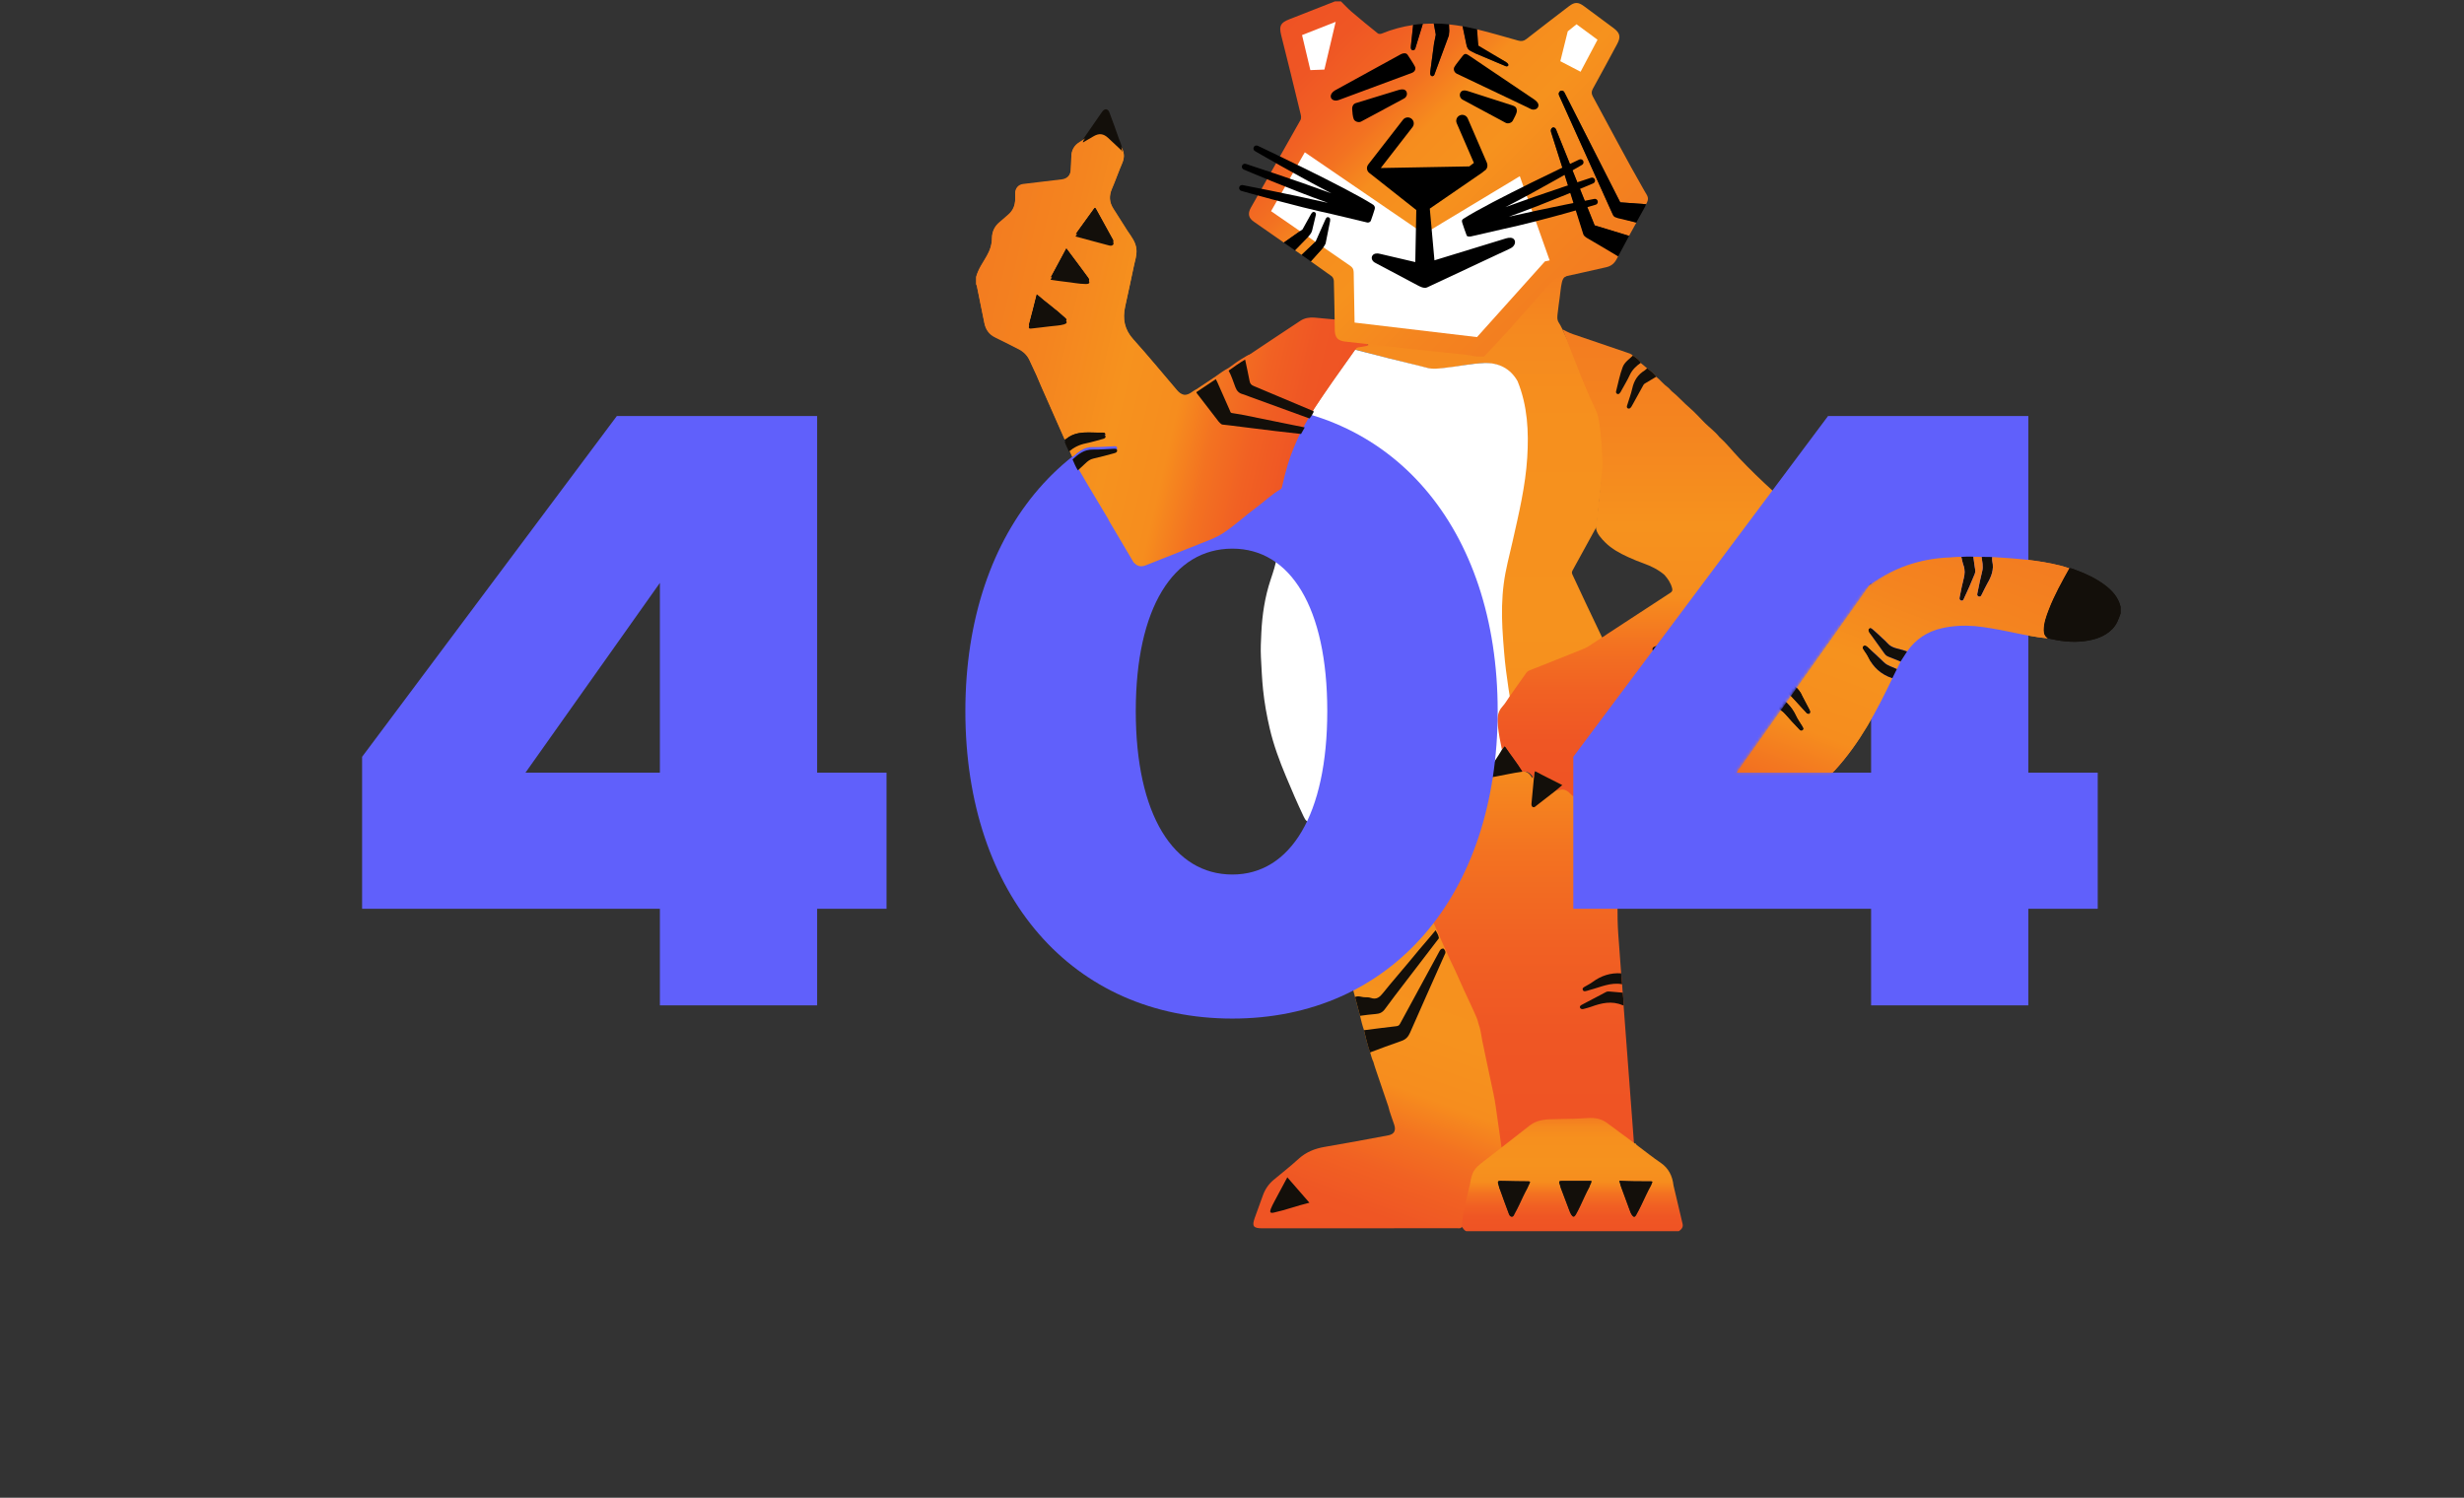 <svg width="811" height="493" viewBox="0 0 811 493" fill="none" xmlns="http://www.w3.org/2000/svg">
<rect x="0" y="0" width="811" height="493" fill="#333333" stroke="none"/>
<g clip-path="url(#clip0_2182_8956)">
<path fill-rule="evenodd" clip-rule="evenodd" d="M697.96 201.929C697.337 203.73 696.715 205.508 695.359 206.93C692.826 209.575 689.559 210.575 686.07 211.042C681.98 211.575 677.98 211.042 674.002 210.108C673.002 209.53 672.646 208.664 672.624 207.53C672.602 205.108 673.424 202.885 674.268 200.685C676.113 195.928 678.602 191.483 681.069 187.038C681.914 186.994 682.625 187.416 683.381 187.683C686.67 188.883 689.803 190.394 692.648 192.483C695.159 194.328 697.182 196.551 697.96 199.685C697.96 200.462 697.96 201.196 697.96 201.929Z" fill="#130F0A"/>
<path fill-rule="evenodd" clip-rule="evenodd" d="M583.882 228.778C587.416 229.956 589.727 232.423 591.26 235.735C591.749 236.801 592.483 237.757 593.083 238.78C593.372 239.269 593.905 239.891 593.305 240.335C592.66 240.824 592.172 240.135 591.771 239.691C590.349 238.179 588.905 236.69 587.571 235.112C586.771 234.179 585.86 233.557 584.704 233.157C583.593 232.779 582.504 232.29 581.415 231.845C582.193 230.801 582.926 229.712 583.882 228.778Z" fill="#130F0A"/>
<path fill-rule="evenodd" clip-rule="evenodd" d="M649.51 183.26C649.711 184.682 649.866 186.105 650.111 187.505C650.222 188.172 650.066 188.727 649.799 189.305C649.244 190.617 648.688 191.928 648.133 193.239C647.621 194.351 647.155 195.462 646.621 196.551C646.377 197.062 646.221 197.884 645.488 197.662C644.688 197.418 644.999 196.595 645.11 196.017C645.466 194.173 645.843 192.328 646.31 190.506C646.71 188.994 646.799 187.572 646.266 186.083C645.932 185.194 645.799 184.238 645.555 183.304C646.844 183.238 648.177 183.149 649.51 183.26Z" fill="#130F0A"/>
<path fill-rule="evenodd" clip-rule="evenodd" d="M655.711 183.349C655.711 183.838 655.644 184.327 655.756 184.794C656.356 187.483 655.444 189.794 654.133 192.039C653.511 193.128 653 194.284 652.422 195.395C652.177 195.884 651.977 196.573 651.288 196.351C650.511 196.106 650.822 195.351 650.933 194.817C651.4 192.55 651.844 190.261 652.422 188.016C652.844 186.394 652.4 184.86 652.222 183.304C653.378 183.304 654.533 183.327 655.711 183.349Z" fill="#130F0A"/>
<path fill-rule="evenodd" clip-rule="evenodd" d="M594.616 234.801C592.683 232.712 590.771 230.601 588.838 228.511C587.927 227.533 586.571 227.289 585.549 226.511C586.215 225.622 586.882 224.755 587.527 223.866C589.927 225.066 592.172 226.4 593.238 229.067C594.038 230.578 594.816 232.09 595.616 233.601C595.816 234.001 595.972 234.423 595.639 234.823C595.305 235.201 594.95 234.89 594.616 234.801Z" fill="#130F0A"/>
<path fill-rule="evenodd" clip-rule="evenodd" d="M681.069 187.061C680.091 186.772 679.113 186.416 678.113 186.172C670.757 184.327 663.245 183.816 655.711 183.349C655.711 183.838 655.644 184.327 655.756 184.794C656.356 187.483 655.444 189.794 654.133 192.039C653.511 193.128 653 194.284 652.422 195.395C652.177 195.884 651.977 196.573 651.288 196.351C650.511 196.106 650.822 195.351 650.933 194.817C651.4 192.55 651.844 190.261 652.422 188.016C652.844 186.394 652.4 184.86 652.222 183.304C651.311 183.304 650.422 183.304 649.511 183.282C649.711 184.705 649.866 186.127 650.111 187.527C650.222 188.194 650.066 188.75 649.799 189.328C649.244 190.639 648.688 191.95 648.133 193.262C647.621 194.373 647.155 195.484 646.621 196.573C646.377 197.084 646.221 197.907 645.488 197.684C644.688 197.44 644.999 196.618 645.11 196.04C645.466 194.195 645.844 192.35 646.31 190.528C646.71 189.016 646.799 187.594 646.266 186.105C645.932 185.216 645.799 184.26 645.555 183.327C644.288 183.216 643.043 183.438 641.799 183.482C631.82 183.838 622.863 187.016 614.84 192.95C607.862 198.107 602.15 204.463 596.905 211.286C595.283 213.376 593.616 215.443 592.194 217.687C590.527 219.665 589.082 221.799 587.571 223.911C589.971 225.111 592.216 226.444 593.283 229.111C594.083 230.623 594.861 232.134 595.661 233.645C595.861 234.045 596.016 234.468 595.683 234.868C595.35 235.246 595.016 234.912 594.683 234.846C592.749 232.756 590.838 230.645 588.905 228.556C587.993 227.578 586.638 227.333 585.615 226.555C585.06 227.311 584.504 228.067 583.926 228.822C587.46 230 589.771 232.467 591.305 235.779C591.794 236.846 592.527 237.802 593.127 238.824C593.416 239.313 593.95 239.935 593.349 240.38C592.705 240.869 592.216 240.18 591.816 239.735C590.394 238.224 588.949 236.735 587.616 235.157C586.815 234.223 585.904 233.601 584.749 233.201C583.637 232.823 582.548 232.334 581.459 231.89C580.504 232.979 579.615 234.09 578.615 235.134C575.303 238.646 571.57 241.535 566.858 242.958C564.769 243.58 562.613 243.847 560.435 244.069C554.568 244.314 548.723 243.425 542.811 243.58C542.856 243.491 542.922 243.402 542.967 243.358C542.767 243.269 542.567 243.158 542.367 243.002C541.033 241.936 539.544 240.958 537.966 240.246C536.922 239.78 534.988 239.002 534.032 240.069C533.81 240.313 533.855 240.513 534.055 241.069C534.299 241.691 534.721 242.269 535.121 242.802C535.988 243.958 536.988 245.003 537.833 246.158C538.077 246.492 538.122 246.87 538.077 247.27C538.589 254.649 539.077 262.005 539.589 269.384C544.078 270.073 548.567 270.607 553.123 270.673C552.99 269.251 552.879 267.806 552.745 266.384C552.701 265.917 552.834 265.517 553.012 265.095C554.057 262.894 555.101 260.716 556.146 258.516C556.368 258.049 556.635 257.449 557.235 257.649C557.835 257.827 557.746 258.427 557.635 258.96C557.124 261.516 556.701 264.094 556.146 266.65C555.835 268.095 556.501 269.406 556.479 270.807C557.435 270.807 558.39 270.807 559.324 270.807C559.057 269.295 558.813 267.762 558.524 266.25C558.457 265.872 558.502 265.517 558.635 265.161C559.835 262.25 561.057 259.338 562.28 256.427C562.591 256.227 562.924 255.982 563.258 256.36C563.569 256.716 563.547 257.16 563.458 257.605C563.035 259.649 562.68 261.716 562.213 263.761C561.924 265.05 561.924 266.272 562.413 267.539C562.791 268.54 563.035 269.584 563.324 270.606C570.125 270.273 576.859 269.495 583.348 267.362C588.482 265.672 593.127 263.094 597.305 259.649C599.75 257.849 601.928 255.738 603.973 253.493C612.129 244.58 617.707 234.045 622.863 223.244C619.174 222.021 616.53 219.643 614.863 216.154C614.485 215.354 613.907 214.665 613.44 213.909C613.196 213.531 612.929 213.064 613.351 212.709C613.796 212.331 614.263 212.62 614.64 212.953C616.463 214.62 618.33 216.265 620.085 217.999C621.308 219.221 622.93 219.51 624.352 220.243C624.753 219.399 625.175 218.576 625.575 217.732C624.219 217.176 622.841 216.643 621.486 216.087C620.952 215.865 620.552 215.509 620.241 215.043C618.685 212.842 617.107 210.664 615.529 208.486C615.441 208.375 615.352 208.242 615.285 208.13C615.085 207.775 614.885 207.353 615.196 206.997C615.618 206.53 616.085 206.908 616.374 207.152C617.418 208.019 618.396 208.975 619.396 209.908C620.041 210.509 620.73 211.086 621.308 211.753C622.752 213.42 624.908 213.442 626.775 214.109C627.086 214.22 627.397 214.309 627.708 214.42C630.531 210.397 634.331 207.886 639.11 206.797C642.71 205.975 646.332 205.797 649.999 206.086C653.711 206.464 657.378 207.13 661.045 207.886C665.334 208.775 669.646 209.731 674.024 210.108C673.024 209.531 672.668 208.664 672.646 207.53C672.624 205.108 673.446 202.885 674.291 200.685C676.091 195.951 678.58 191.506 681.069 187.061Z" fill="url(#paint0_linear_2182_8956)"/>
<path fill-rule="evenodd" clip-rule="evenodd" d="M562.235 256.404C562.546 256.204 562.88 255.96 563.213 256.338C563.524 256.693 563.502 257.138 563.413 257.582C562.991 259.627 562.635 261.694 562.169 263.739C561.88 265.028 561.88 266.25 562.369 267.517C562.746 268.517 562.991 269.562 563.28 270.584C561.946 270.873 560.613 270.829 559.279 270.762C559.013 269.251 558.768 267.717 558.479 266.206C558.413 265.828 558.457 265.472 558.59 265.117C559.813 262.227 561.035 259.316 562.235 256.404Z" fill="#130F0A"/>
<path fill-rule="evenodd" clip-rule="evenodd" d="M625.553 217.754C624.197 217.198 622.819 216.665 621.463 216.109C620.93 215.887 620.53 215.531 620.219 215.065C618.663 212.864 617.085 210.686 615.507 208.508C615.418 208.397 615.329 208.264 615.263 208.153C615.063 207.797 614.863 207.375 615.174 207.019C615.596 206.552 616.063 206.93 616.352 207.175C617.396 208.041 618.374 208.997 619.374 209.931C620.019 210.531 620.708 211.109 621.286 211.775C622.73 213.442 624.886 213.464 626.753 214.131C627.064 214.242 627.375 214.331 627.686 214.442C626.953 215.531 626.264 216.643 625.553 217.754Z" fill="#130F0A"/>
<path fill-rule="evenodd" clip-rule="evenodd" d="M622.841 223.244C619.152 222.021 616.507 219.643 614.84 216.154C614.463 215.354 613.885 214.665 613.418 213.909C613.174 213.531 612.907 213.065 613.329 212.709C613.774 212.331 614.24 212.62 614.618 212.953C616.441 214.62 618.307 216.265 620.063 217.999C621.285 219.221 622.908 219.51 624.33 220.243C623.841 221.266 623.352 222.244 622.841 223.244Z" fill="#130F0A"/>
<path fill-rule="evenodd" clip-rule="evenodd" d="M553.079 270.651C552.945 269.228 552.834 267.784 552.701 266.361C552.656 265.894 552.79 265.494 552.968 265.072C554.012 262.872 555.057 260.694 556.101 258.493C556.324 258.027 556.59 257.426 557.19 257.626C557.79 257.804 557.701 258.404 557.59 258.938C557.079 261.494 556.657 264.072 556.101 266.628C555.79 268.072 556.457 269.384 556.435 270.784C555.301 270.828 554.19 270.873 553.079 270.651Z" fill="#130F0A"/>
<path d="M539.233 270.806C539.322 270.584 539.744 269.095 539.766 268.828C539.255 261.383 538.944 253.248 538.211 246.269C537.766 246.869 537.099 248.914 536.877 249.536C535.877 252.448 535.344 255.604 532.677 257.649C532.655 257.671 532.655 257.715 532.632 257.738C531.877 258.538 531.165 259.36 530.432 260.182C527.076 244.469 516.542 216.087 520.964 214.331C521.476 214.131 521.987 213.887 522.453 213.598C524.12 212.531 525.921 211.486 527.587 210.397C525.787 206.619 523.565 201.951 521.787 198.195C520.387 195.217 519.009 192.239 517.609 189.261C517.386 188.772 517.253 188.372 517.564 187.816C520.12 183.193 522.654 178.548 525.187 173.925C525.254 173.792 525.343 173.681 525.432 173.569C525.72 172.992 525.787 170.969 525.787 170.969C526.432 163.479 527.743 154.189 527.765 153.611C527.876 151.055 527.343 148.477 527.61 146.01C528.054 142.054 527.232 138.32 525.654 134.83C525.365 134.186 515.208 109.293 513.119 106.293C512.319 105.137 512.608 103.892 512.741 102.692C512.897 101.136 513.141 99.603 513.341 98.069C513.586 96.335 513.697 94.558 514.097 92.868C514.275 92.113 514.608 91.224 515.564 90.912C514.453 89.623 513.186 88.468 511.919 87.312C511.075 86.534 510.275 85.756 509.452 84.956C509.541 85.223 509.63 85.49 509.741 85.756C508.252 85.734 507.519 86.801 506.674 87.734C499.918 95.269 493.14 102.825 486.406 110.382C485.917 110.938 485.45 111.093 484.694 111.004C478.716 110.271 472.737 109.582 466.759 108.893C463.159 108.471 459.581 108.026 455.98 107.604C455.958 108.071 455.58 108.293 455.291 108.56C453.936 109.915 452.558 111.249 451.246 112.627C450.024 113.916 448.58 113.427 447.179 113.249C446.935 113.227 446.668 113.16 446.424 113.116C446.446 113.805 446.224 114.449 445.979 115.072C449.424 115.961 452.869 116.872 456.336 117.761C460.87 118.917 465.403 119.984 469.915 121.184C471.737 121.673 473.515 121.384 475.293 121.206C479.538 120.784 483.694 119.695 488.006 119.539C492.695 119.361 496.451 120.917 498.851 125.14C502.14 133.23 502.563 141.698 502.029 150.277C501.451 159.634 499.273 168.702 497.229 177.792C496.184 182.46 494.895 187.083 494.295 191.839C493.673 196.662 493.606 201.507 493.873 206.352C494.006 209.041 494.228 211.731 494.451 214.42C494.762 218.421 495.317 222.421 495.895 226.4C496.029 227.378 496.162 228.378 496.295 229.356C497.34 227.866 502.474 242.58 507.052 255.004C506.296 254.626 505.541 254.226 504.763 253.848C504.341 254.604 504.585 255.448 504.341 256.16C503.496 254.626 502.385 253.581 500.474 254.004C500.474 253.959 500.496 253.915 500.496 253.893C498.829 251.137 496.807 248.625 494.984 245.958C494.784 245.669 494.584 245.691 494.384 245.98C494.229 246.225 494.028 246.447 493.851 246.669C492.384 249.159 490.762 251.537 489.072 253.893C485.117 255.648 481.116 257.226 477.605 259.849C476.449 259.271 475.382 259.049 474.382 259.316C471.248 260.16 461.848 272.14 458.714 272.984C458.469 273.051 458.603 274.118 459.225 275.74C467.359 296.877 476.805 317.436 477.649 319.169C479.116 322.147 480.405 325.214 481.783 328.215C483.139 331.171 484.583 334.082 485.828 337.061C486.672 339.061 486.783 341.284 487.272 343.395C487.895 346.151 488.361 348.929 489.028 351.685C489.117 351.996 489.072 352.352 489.095 352.663C489.895 355.175 490.273 357.797 490.85 360.375C491.317 362.376 491.65 364.42 492.117 366.421C492.228 366.91 493.117 374.022 493.562 378.667C496.651 376.289 499.629 373.755 502.674 371.333C504.674 369.732 507.052 368.799 509.474 368.688C512.875 368.554 516.275 368.599 519.653 368.421C521.72 368.31 523.743 368.043 525.787 368.621C526.743 368.888 527.587 369.332 528.343 369.888C531.254 372.022 534.166 374.177 537.055 376.333C537.299 376.511 537.522 376.689 537.833 376.689C536.677 361.464 535.521 346.24 534.388 331.015C534.477 329.615 534.188 328.237 534.099 326.837C534.032 325.903 533.966 324.948 533.899 324.014C533.788 322.814 533.699 321.614 533.588 320.414C533.277 316.08 532.943 311.724 532.632 307.39C532.166 300.944 532.521 294.477 532.41 288.009C532.41 287.675 536.988 276.229 539.233 270.806ZM488.628 116.85C488.561 116.916 488.472 117.005 488.406 117.072C488.383 117.094 488.361 117.139 488.339 117.161C488.361 117.116 488.361 117.094 488.383 117.05C488.472 116.983 488.561 116.916 488.628 116.85L488.672 116.739C488.672 116.783 488.65 116.828 488.628 116.85Z" fill="url(#paint1_linear_2182_8956)"/>
<path fill-rule="evenodd" clip-rule="evenodd" d="M534.388 330.949C534.277 330.927 534.166 330.927 534.055 330.882C530.521 329.349 527.098 330.149 523.698 331.393C522.898 331.682 522.076 331.882 521.253 332.105C520.809 332.238 520.298 332.193 520.076 331.749C519.809 331.215 520.298 330.927 520.653 330.727C523.298 329.326 525.943 327.948 528.587 326.548C529.032 326.304 529.521 326.348 530.01 326.393C531.365 326.504 532.743 326.637 534.099 326.748C534.188 328.171 534.477 329.549 534.388 330.949Z" fill="#130F0A"/>
<path fill-rule="evenodd" clip-rule="evenodd" d="M533.899 323.97C530.121 323.259 526.765 324.948 523.276 325.859C523.031 325.926 522.787 326.014 522.542 326.081C521.987 326.215 521.253 326.548 520.964 325.859C520.676 325.17 521.431 324.903 521.942 324.592C522.676 324.148 523.454 323.792 524.12 323.281C526.943 321.192 530.054 320.147 533.588 320.391C533.699 321.569 533.788 322.77 533.899 323.97Z" fill="#130F0A"/>
<path fill-rule="evenodd" clip-rule="evenodd" d="M492.695 366.999C492.717 366.976 492.051 362.131 491.584 360.131C491.006 357.553 487.85 342.462 487.828 342.35C487.828 342.328 487.828 342.306 487.828 342.284C487.495 340.528 487.295 338.705 486.65 337.039C486.628 336.95 486.583 336.883 486.561 336.794C486.606 336.883 486.628 336.95 486.65 337.039C486.494 336.35 486.294 335.683 486.028 335.016C484.761 332.016 483.316 329.104 481.983 326.17C480.605 323.148 479.316 320.103 477.849 317.124C477.427 316.28 475.004 311.035 471.693 303.433C468.337 295.766 464.092 285.72 460.092 275.429C459.047 275.829 457.892 275.874 456.603 275.607C450.18 274.34 443.735 273.207 437.312 271.94C435 271.473 432.534 271.451 430.511 269.962C430.444 269.895 430.4 269.828 430.333 269.762C430.356 269.873 430.311 270.028 430.489 269.984C430.378 270.384 430.556 270.762 430.667 271.14C433.578 282.052 436.49 292.965 439.423 303.856C441.601 311.968 443.801 320.08 446.002 328.193C446.357 328.015 446.691 327.948 447.046 327.97C446.691 327.97 446.357 328.015 446.002 328.193C446.557 330.26 447.091 332.304 447.646 334.371C448.024 335.972 448.402 337.572 448.957 339.128C449.491 341.595 450.158 344.04 450.98 346.44C451.291 347.507 451.558 348.574 452.047 349.574C452.269 350.352 452.491 351.13 452.758 351.885C454.158 355.997 455.558 360.109 456.958 364.22C457.425 366.287 458.269 368.265 458.914 370.288C459.514 372.155 458.847 373.355 456.958 373.711C449.98 375 443.024 376.333 436.023 377.511C432.756 378.067 429.889 379.2 427.4 381.467C424.777 383.868 421.977 386.068 419.243 388.335C417.621 389.691 416.443 391.358 415.71 393.358C414.798 395.847 413.887 398.359 412.998 400.848C411.998 403.604 412.509 404.315 415.443 404.315C436.801 404.315 458.181 404.315 479.538 404.293C479.872 404.293 480.205 404.293 480.516 404.315C481.027 403.982 481.583 403.737 482.138 403.449C483.183 402.937 483.939 402.159 484.628 401.204C485.428 400.07 486.05 398.892 485.983 397.448C485.917 395.758 485.317 394.136 484.828 392.536C484.716 392.158 484.716 391.825 484.805 391.513C484.183 391.491 484.272 391.091 484.405 390.402C484.672 389.002 484.628 387.846 485.139 386.468C485.872 384.557 487.25 383.579 488.761 382.401C490.606 380.978 492.406 379.445 494.251 378.022C493.806 374.622 493.095 369.866 492.695 366.999Z" fill="url(#paint2_linear_2182_8956)"/>
<path fill-rule="evenodd" clip-rule="evenodd" d="M448.935 339.106C452.536 338.661 456.114 338.172 459.714 337.772C460.47 337.683 460.692 337.217 460.959 336.705C465.159 328.949 469.382 321.192 473.604 313.435C473.938 312.813 474.227 312.124 475.138 312.257C475.538 312.657 475.827 313.102 475.738 313.702C471.849 322.459 467.915 331.216 464.07 339.995C463.47 341.35 462.648 342.173 461.225 342.662C457.758 343.84 454.358 345.151 450.935 346.418C450.135 344.018 449.491 341.573 448.935 339.106Z" fill="#130F0A"/>
<path fill-rule="evenodd" clip-rule="evenodd" d="M473.604 308.835C469.959 313.591 466.315 318.325 462.692 323.081C460.381 326.104 458.047 329.104 455.803 332.194C455.025 333.26 454.091 333.683 452.824 333.772C451.091 333.883 449.38 334.149 447.646 334.372C447.091 332.305 446.557 330.26 446.002 328.193C447.113 327.615 448.224 328.304 449.335 328.26C449.958 328.237 450.624 328.282 451.202 328.482C453.091 329.126 454.136 328.215 455.247 326.815C457.958 323.415 460.847 320.147 463.626 316.791C465.959 313.969 468.293 311.146 470.715 308.368C471.315 307.657 471.915 306.945 472.515 306.212C472.938 307.034 473.515 307.834 473.604 308.835Z" fill="#130F0A"/>
<path fill-rule="evenodd" clip-rule="evenodd" d="M423.71 387.535C422.244 390.247 420.844 392.847 419.466 395.448C419.043 396.27 418.599 397.07 418.265 397.937C417.843 399.07 418.132 399.404 419.288 399.137C423.177 398.293 426.911 396.87 430.978 395.892C428.511 393.047 426.133 390.314 423.71 387.535Z" fill="#130F0A"/>
<path fill-rule="evenodd" clip-rule="evenodd" d="M553.812 402.871C552.834 398.626 551.812 394.403 550.812 390.18C550.456 387.068 549.212 384.513 546.523 382.69C544.011 381.001 541.655 379.089 539.233 377.289C538.9 377.045 538.544 376.845 538.411 376.422C538.099 376.445 537.877 376.267 537.633 376.067C534.744 373.911 531.854 371.755 528.921 369.621C528.143 369.066 527.298 368.621 526.365 368.355C524.32 367.754 522.298 368.043 520.231 368.155C516.831 368.332 513.43 368.288 510.052 368.421C507.63 368.51 505.341 368.999 503.341 370.577C498.407 374.489 493.406 378.334 488.45 382.179C486.939 383.357 485.383 384.468 484.65 386.379C484.116 387.735 483.961 389.158 483.694 390.558C483.716 390.491 483.716 390.425 483.739 390.358C483.694 390.402 483.65 390.425 483.605 390.469C483.627 390.625 483.605 390.78 483.539 390.958C482.538 395.625 480.872 401.404 481.316 404.071C481.872 404.627 481.761 404.849 482.561 405.271H552.568C553.368 404.716 554.079 404.004 553.812 402.871ZM499.985 396.714C499.54 397.648 499.073 398.559 498.562 399.47C498.34 399.87 498.229 400.47 497.651 400.493C496.984 400.493 496.762 399.848 496.584 399.359C495.651 396.914 494.784 394.47 493.895 392.003C493.762 391.669 493.606 391.336 493.473 391.002C493.451 390.891 493.451 390.78 493.406 390.669C492.762 388.624 492.762 388.669 494.895 388.735C497.584 388.824 500.274 388.847 502.94 388.869C503.585 388.869 503.741 389.002 503.407 389.602C503.14 390.069 502.963 390.602 502.718 391.091C501.718 392.914 500.874 394.825 499.985 396.714ZM523.187 390.625C522.031 392.714 521.098 394.914 520.076 397.07C519.631 398.003 519.164 398.937 518.653 399.826C518.164 400.671 517.72 400.671 517.186 399.826C516.897 399.359 516.697 398.848 516.497 398.315C515.542 395.825 514.586 393.314 513.653 390.825C513.63 390.691 513.608 390.536 513.564 390.402C512.964 388.669 512.964 388.691 514.742 388.691C517.742 388.713 520.764 388.691 523.787 388.691C523.831 389.58 523.254 390.002 523.187 390.625C523.32 390.802 523.498 390.958 523.72 390.98C523.52 390.958 523.342 390.825 523.187 390.625ZM540.1 396.914C539.589 397.981 539.033 399.004 538.455 400.048C538.099 400.693 537.655 400.626 537.255 400.093C536.81 399.537 536.588 398.87 536.344 398.203C535.388 395.581 534.432 392.958 533.455 390.336C533.299 389.802 533.166 389.291 532.988 388.646C536.522 388.847 539.944 388.869 543.389 388.847C543.945 388.847 543.922 389.069 543.7 389.447C543.589 389.669 543.5 389.913 543.411 390.158C542.189 392.358 541.189 394.67 540.1 396.914Z" fill="url(#paint3_linear_2182_8956)"/>
<path fill-rule="evenodd" clip-rule="evenodd" d="M493.473 390.98C493.451 390.869 493.451 390.758 493.406 390.647C492.762 388.602 492.762 388.647 494.895 388.713C497.584 388.802 500.274 388.824 502.94 388.847C503.585 388.847 503.741 388.98 503.407 389.58C503.141 390.047 502.963 390.58 502.718 391.069C501.696 392.892 500.829 394.803 499.94 396.692C499.496 397.626 499.029 398.537 498.518 399.448C498.296 399.848 498.184 400.448 497.607 400.471C496.94 400.471 496.718 399.826 496.54 399.337C495.606 396.892 494.74 394.448 493.851 391.98C493.762 391.647 493.606 391.336 493.473 390.98Z" fill="#130F0A"/>
<path fill-rule="evenodd" clip-rule="evenodd" d="M533.455 390.358C533.299 389.824 533.166 389.313 532.988 388.668C536.522 388.868 539.944 388.891 543.389 388.868C543.945 388.868 543.922 389.091 543.7 389.469C543.589 389.691 543.5 389.935 543.411 390.18C542.189 392.358 541.189 394.669 540.1 396.914C539.589 397.981 539.033 399.003 538.455 400.048C538.1 400.693 537.655 400.626 537.255 400.092C536.811 399.537 536.588 398.87 536.344 398.203C535.366 395.581 534.41 392.958 533.455 390.358Z" fill="#130F0A"/>
<path fill-rule="evenodd" clip-rule="evenodd" d="M513.653 390.847C513.63 390.713 513.608 390.558 513.564 390.424C512.964 388.691 512.964 388.713 514.742 388.713C517.742 388.735 520.764 388.713 523.787 388.713C523.809 389.557 523.231 390.002 523.165 390.624C522.009 392.714 521.076 394.914 520.053 397.07C519.609 398.003 519.142 398.937 518.631 399.826C518.142 400.67 517.697 400.67 517.164 399.826C516.875 399.359 516.675 398.848 516.475 398.314C515.542 395.847 514.608 393.358 513.653 390.847Z" fill="#130F0A"/>
<path fill-rule="evenodd" clip-rule="evenodd" d="M369.305 49.017C369.305 49.042 369.329 49.042 369.329 49.042L369.305 49.017Z" fill="url(#paint4_linear_2182_8956)"/>
<path d="M451.891 108.804C451.891 107.626 446.668 107.159 446.402 105.982C444.268 105.604 434.778 104.715 432.622 104.537C431 104.426 429.4 104.67 428.044 105.559C421.933 109.56 415.887 113.649 409.798 117.694C407.887 118.783 406.109 120.05 404.353 121.362C402.842 122.139 401.508 123.14 400.13 124.118C398.019 125.54 395.885 126.94 393.774 128.363C392.485 128.941 391.507 130.185 389.952 130.185C388.863 130.074 388.085 129.452 387.396 128.629C382.618 123.029 377.95 117.339 373.017 111.871C370.105 108.649 369.438 105.137 370.305 101.092C371.283 96.58 372.283 92.091 373.217 87.556C373.572 85.867 374.15 84.2 374.061 82.445C373.928 79.933 372.394 78.088 371.083 76.133C369.527 73.688 367.972 71.265 366.438 68.82C365.082 66.687 364.971 64.531 365.994 62.175C367.194 59.397 368.172 56.53 369.372 53.751C370.016 52.262 370.105 50.84 369.461 49.373C369.416 49.262 369.372 49.151 369.305 49.017C367.794 47.595 366.283 46.172 364.749 44.75C363.171 43.283 361.727 43.128 359.86 44.239C358.726 44.906 357.571 45.572 356.437 46.239C356.126 46.439 355.837 46.661 355.504 46.839C353.57 47.95 352.615 49.595 352.615 51.84C352.615 53.24 352.503 54.64 352.437 56.063C352.348 57.908 351.259 59.041 349.414 59.263C345.192 59.752 340.969 60.264 336.746 60.775C335.168 60.975 334.191 62.13 334.146 63.731C334.124 64.397 334.146 65.064 334.146 65.731C334.124 67.754 333.413 69.487 331.857 70.821C330.901 71.643 329.968 72.488 329.012 73.288C327.368 74.644 326.523 76.377 326.501 78.489C326.479 80.644 325.834 82.6 324.745 84.467C323.478 86.69 321.967 88.757 321.3 91.268C321.3 92.091 321.3 92.891 321.3 93.713C321.367 93.846 321.478 93.957 321.5 94.091C322.323 98.18 323.167 102.27 323.99 106.359C324.412 108.537 325.545 110.138 327.59 111.116C330.146 112.338 332.679 113.649 335.213 114.938C336.835 115.761 338.102 116.983 338.858 118.65C339.636 120.339 340.413 122.028 341.213 123.717C341.68 124.829 342.147 125.962 342.636 127.074C345.236 132.963 347.836 138.831 350.437 144.721C350.57 144.654 350.726 144.632 350.837 144.543C354.504 141.476 358.882 142.565 363.06 142.409C363.482 142.387 363.838 142.654 363.882 143.009C363.949 143.454 363.527 143.698 363.127 143.809C361.215 144.321 359.326 144.898 357.393 145.299C355.282 145.721 353.459 146.61 351.837 147.988C352.237 148.877 352.637 149.744 353.015 150.633C354.904 148.899 356.837 147.343 359.637 147.388C361.927 147.432 364.216 147.21 366.505 147.121C366.972 147.099 367.594 147.01 367.683 147.632C367.772 148.277 367.172 148.477 366.66 148.61C364.416 149.21 362.171 149.855 359.904 150.344C358.771 150.588 357.993 151.211 357.215 151.966C356.415 152.722 355.593 153.478 354.77 154.233C355.748 155.922 356.726 157.634 357.726 159.301C360.082 163.257 362.46 167.213 364.816 171.169C364.86 171.302 364.905 171.436 364.971 171.569C367.594 176.014 370.216 180.437 372.839 184.882C373.017 185.171 373.15 185.46 373.461 185.638C374.506 186.727 375.728 186.838 377.106 186.305C383.062 183.927 389.04 181.548 394.997 179.193C397.575 178.17 400.219 177.259 402.553 175.725C406.375 173.214 409.709 170.058 413.398 167.346C416.199 165.279 418.688 162.812 421.732 161.101C421.799 160.901 421.91 160.701 421.955 160.501C422.488 158.034 423.133 155.589 423.844 153.166C424.955 149.388 426.555 145.81 428.2 142.254C428.6 141.542 429.022 140.809 429.422 140.098C429.956 139.12 430.511 138.142 431.045 137.186C431.6 136.475 432.067 135.719 432.445 134.919C436.934 128.051 441.668 121.362 446.402 114.672C446.646 114.049 450.402 114.183 450.402 113.494C448.735 113.271 452.202 112.182 450.558 111.871C448.713 111.405 451.891 110.649 451.891 108.804ZM350.237 106.115C348.748 106.537 347.17 106.559 345.636 106.759C343.636 107.048 341.613 107.204 339.591 107.471C338.747 107.582 338.502 107.426 338.747 106.493C339.591 103.359 340.369 100.225 341.213 96.847C344.392 99.625 347.725 101.936 350.681 104.715C351.37 105.359 351.192 105.826 350.237 106.115ZM357.393 92.824C355.059 92.824 352.77 92.291 350.459 92.068C348.925 91.913 347.414 91.646 345.769 91.424C347.503 88.179 349.192 85.023 350.97 81.733C351.592 82.556 352.17 83.334 352.748 84.112C354.548 86.534 356.393 88.957 358.171 91.424C358.86 92.402 358.593 92.824 357.393 92.824ZM366.327 79.911C365.927 80.333 365.349 80.2 364.86 80.067C361.282 79.133 357.704 78.155 353.97 77.155C354.437 76.51 354.837 75.933 355.237 75.377C356.815 73.199 358.393 71.021 359.971 68.82C360.26 68.42 360.438 68.154 360.771 68.798C362.527 72.043 364.349 75.243 366.105 78.489C366.327 78.911 366.772 79.422 366.327 79.911Z" fill="url(#paint5_linear_2182_8956)"/>
<path d="M423.599 134.342C424.088 134.542 424.666 134.764 425.311 135.053C425.377 135.075 425.466 135.097 425.533 135.142C424.933 134.875 424.288 134.63 423.755 134.386C423.688 134.364 423.644 134.342 423.599 134.342Z" fill="url(#paint6_linear_2182_8956)"/>
<path d="M423.999 134.43C423.666 134.297 425.8 134.942 425.311 134.742C425.577 134.853 423.355 134.208 423.733 134.364C423.844 134.386 423.933 134.408 423.999 134.43Z" fill="url(#paint7_linear_2182_8956)"/>
<path fill-rule="evenodd" clip-rule="evenodd" d="M353.015 150.566C354.904 148.832 356.837 147.277 359.637 147.321C361.927 147.366 364.216 147.143 366.505 147.054C366.972 147.032 367.594 146.943 367.683 147.566C367.772 148.21 367.172 148.41 366.66 148.544C364.416 149.144 362.171 149.788 359.904 150.277C358.771 150.522 357.993 151.144 357.215 151.9C356.415 152.655 355.593 153.411 354.77 154.167C354.059 153.033 353.548 151.788 353.015 150.566Z" fill="#130F0A"/>
<path fill-rule="evenodd" clip-rule="evenodd" d="M350.437 144.699C350.57 144.632 350.725 144.61 350.837 144.521C354.504 141.454 358.882 142.543 363.06 142.387C363.482 142.365 363.838 142.632 363.882 142.987C363.949 143.432 363.527 143.676 363.127 143.787C361.215 144.299 359.326 144.876 357.393 145.276C355.282 145.699 353.459 146.588 351.837 147.966C351.348 146.877 350.748 145.854 350.437 144.699Z" fill="#130F0A"/>
<path fill-rule="evenodd" clip-rule="evenodd" d="M409.82 117.695C410.309 120.028 410.843 122.384 411.287 124.74C411.443 125.585 411.798 126.051 412.62 126.385C419.021 129.052 425.399 131.763 431.778 134.453C432.022 134.542 432.222 134.697 432.445 134.808C432.067 135.631 431.6 136.386 431.044 137.075C430.844 137.009 430.622 136.942 430.422 136.875C424.133 134.586 417.843 132.297 411.554 130.008C410.687 129.696 409.842 129.319 408.976 129.074C407.709 128.741 407.042 127.941 406.598 126.74C405.909 124.918 405.331 123.051 404.397 121.34C406.131 120.073 407.931 118.806 409.82 117.695Z" fill="#130F0A"/>
<path fill-rule="evenodd" clip-rule="evenodd" d="M402.197 139.075C401.797 138.809 401.419 138.52 401.13 138.142C398.775 135.075 396.419 132.03 394.063 128.963C393.93 128.785 393.752 128.629 393.819 128.385C395.93 126.962 398.063 125.562 400.175 124.14C400.33 124.473 400.53 124.784 400.664 125.118C402.042 128.251 403.42 131.385 404.82 134.519C404.953 134.83 404.975 135.23 405.464 135.297C406.531 135.452 407.576 135.652 408.62 135.808C415.554 137.208 422.51 138.631 429.444 140.031C429.044 140.742 428.622 141.476 428.222 142.187C425.377 141.831 422.51 141.564 419.666 141.209C414.643 140.564 409.62 140.009 404.597 139.342C403.797 139.231 402.997 139.164 402.197 139.075Z" fill="#130F0A"/>
<path fill-rule="evenodd" clip-rule="evenodd" d="M369.327 49.04C367.794 47.617 366.283 46.172 364.749 44.75C363.171 43.283 361.727 43.128 359.86 44.239C358.726 44.906 357.571 45.572 356.437 46.239C356.415 45.795 356.726 45.483 356.948 45.172C358.815 42.461 360.682 39.772 362.549 37.082C362.593 37.016 362.638 36.949 362.682 36.904C363.06 36.438 363.416 35.904 364.105 35.993C364.771 36.082 365.038 36.66 365.238 37.238C366.238 39.949 367.26 42.683 368.194 45.417C368.594 46.617 369.238 47.751 369.327 49.04Z" fill="#130F0A"/>
<path fill-rule="evenodd" clip-rule="evenodd" d="M369.439 49.374C369.394 49.263 369.328 49.129 369.283 49.017C369.595 49.04 369.417 49.263 369.439 49.374Z" fill="#130F0A"/>
<path fill-rule="evenodd" clip-rule="evenodd" d="M353.97 77.177C354.437 76.533 354.837 75.955 355.237 75.399C356.815 73.221 358.393 71.043 359.971 68.843C360.26 68.443 360.438 68.176 360.771 68.82C362.527 72.065 364.349 75.266 366.105 78.511C366.327 78.933 366.772 79.444 366.327 79.933C365.927 80.356 365.349 80.222 364.86 80.089C361.26 79.133 357.682 78.155 353.97 77.177Z" fill="#130F0A"/>
<path fill-rule="evenodd" clip-rule="evenodd" d="M345.769 91.424C347.503 88.179 349.192 85.023 350.97 81.733C351.592 82.556 352.17 83.334 352.748 84.112C354.548 86.534 356.393 88.957 358.171 91.424C358.86 92.379 358.615 92.824 357.415 92.824C355.081 92.824 352.792 92.29 350.481 92.068C348.948 91.913 347.414 91.646 345.769 91.424Z" fill="#130F0A"/>
<path fill-rule="evenodd" clip-rule="evenodd" d="M341.213 96.869C344.392 99.647 347.725 101.959 350.681 104.737C351.348 105.359 351.192 105.826 350.214 106.115C348.725 106.537 347.147 106.559 345.614 106.759C343.614 107.048 341.591 107.204 339.569 107.47C338.724 107.582 338.48 107.426 338.724 106.493C339.591 103.381 340.369 100.225 341.213 96.869Z" fill="#130F0A"/>
<path fill-rule="evenodd" clip-rule="evenodd" d="M489.072 116.383C489.005 116.45 488.917 116.538 488.85 116.605L488.828 116.583C488.917 116.516 488.983 116.45 489.072 116.383Z" fill="#F58A20"/>
<path fill-rule="evenodd" clip-rule="evenodd" d="M446.046 115.116C449.491 116.005 453.625 117.05 457.092 117.939C461.625 119.095 465.337 119.895 469.848 121.095C471.671 121.584 473.449 121.295 475.227 121.117C479.472 120.695 484.205 119.65 488.495 119.495C493.184 119.317 497.095 121.228 499.496 125.474C502.785 133.564 503.207 142.032 502.674 150.611C502.096 159.968 499.918 169.036 497.873 178.126C496.829 182.793 495.54 187.416 494.94 192.172C494.317 196.995 494.251 201.841 494.495 206.686C494.629 209.375 494.851 212.064 495.073 214.754C495.384 218.754 495.94 222.755 496.518 226.711C496.651 227.689 497.051 229.889 497.184 230.867C496.273 232.179 496.362 232.045 495.406 233.09C493.673 234.979 493.54 237.09 493.784 239.38C494.051 241.98 494.495 244.469 495.051 247.003C493.584 249.492 491.406 251.87 489.717 254.226C485.717 256.004 481.627 257.605 478.094 260.294C472.382 264.606 467.181 269.495 462.159 274.563C460.536 276.207 458.736 276.63 456.536 276.207C450.113 274.941 443.668 273.807 437.245 272.54C434.934 272.073 432.445 272.051 430.422 270.562L430.444 270.584C430.378 270.518 430.311 270.429 430.244 270.362C429.667 269.984 429.378 269.384 429.089 268.784C427.022 264.45 425.133 260.049 423.288 255.626C421.132 250.47 419.177 245.225 417.91 239.757C416.932 235.579 416.176 231.356 415.732 227.089C415.354 223.488 415.221 219.91 415.021 216.309C414.887 213.62 415.021 210.931 415.154 208.264C415.443 202.352 416.31 196.506 418.199 190.861C419.043 188.305 419.932 185.772 420.288 183.104C420.51 181.393 420.866 179.682 420.844 177.97C420.821 174.837 421.066 171.703 421.155 168.569C421.221 166.346 421.199 164.813 421.51 162.612C421.577 162.412 421.755 161.635 421.799 161.435C422.333 158.967 422.555 157.189 423.288 154.767C424.399 150.989 425.355 147.366 427.022 143.81C427.422 143.098 427.844 142.365 428.244 141.654C428.778 140.676 429.333 139.698 429.867 138.742C430.422 138.031 430.889 137.275 431.245 136.475C435.689 129.496 441.312 121.806 446.046 115.116Z" fill="white"/>
<path d="M538.322 247.847C538.3 247.87 538.277 247.892 538.277 247.914C538.3 247.914 538.344 247.914 538.389 247.914C538.389 247.87 538.389 247.847 538.389 247.803C538.344 247.825 538.344 247.847 538.322 247.847Z" fill="white"/>
<path d="M525.454 134.141V134.164C525.609 134.497 525.765 134.83 525.898 135.142C525.765 134.83 525.609 134.475 525.454 134.141Z" fill="#F48020"/>
<path fill-rule="evenodd" clip-rule="evenodd" d="M595.283 171.903C587.393 165.168 579.592 158.345 572.458 150.81C570.236 148.477 568.258 145.921 565.858 143.787C564.48 142.031 562.657 140.742 561.102 139.186C559.479 137.564 557.968 135.83 556.235 134.341C554.19 132.608 552.434 130.563 550.345 128.874C549.834 128.452 549.456 127.851 548.923 127.474C547.5 126.473 546.478 125.073 545.122 124.006C544.278 122.895 543.233 121.984 542.078 121.184C541.389 120.606 540.7 120.028 540.011 119.45C539.433 118.339 538.344 117.739 537.411 117.028C536.877 116.45 536.122 116.25 535.433 116.027C529.543 114.005 523.654 112.027 517.764 110.004C516.142 109.449 515.031 108.76 514.319 108.426C515.097 110.071 521.565 127.696 524.987 134.43C525.143 134.786 525.298 135.119 525.454 135.453C527.032 138.964 527.587 152.877 527.387 154.367C527.387 154.411 527.276 155.389 527.254 155.411C527.254 155.5 525.276 173.569 525.298 173.747C525.409 175.503 527.165 177.392 528.387 178.592C530.521 180.704 533.121 182.104 535.833 183.349C537.544 184.127 539.3 184.86 541.055 185.482C543.522 186.371 545.811 187.505 547.812 189.216C548.967 190.505 549.923 191.906 550.367 193.639C550.545 194.35 550.39 194.728 549.812 195.106C542.9 199.618 535.988 204.13 529.054 208.664C528.632 208.953 528.232 209.241 527.81 209.53C527.765 209.53 527.721 209.553 527.676 209.575C526.009 210.664 524.343 211.775 522.676 212.842C522.209 213.131 521.698 213.375 521.187 213.575C515.275 215.954 509.363 218.332 503.429 220.665C502.941 220.865 502.607 221.132 502.318 221.532C500.474 224.155 498.629 226.755 496.784 229.378C496.029 230.467 495.362 231.645 494.473 232.601C492.74 234.49 492.784 236.712 493.028 239.024C493.295 241.624 493.806 244.18 494.34 246.736C494.517 246.514 494.695 246.269 494.873 246.047C495.073 245.758 495.251 245.714 495.473 246.025C497.273 248.692 499.296 251.203 500.985 253.959C501.007 253.982 500.985 254.026 500.963 254.07C502.896 253.648 503.985 254.715 504.83 256.226C505.074 255.493 504.83 254.671 505.252 253.915C508.208 255.404 511.164 256.893 514.208 258.449C513.453 259.093 512.741 259.693 512.03 260.294C512.43 260.227 512.83 260.205 513.208 260.071C514.853 259.516 515.986 260.338 517.053 261.427C517.32 261.716 517.564 262.072 518.031 262.094C518.164 260.271 518.164 260.271 519.987 260.96C522.52 261.938 525.076 262.894 527.61 263.872C529.588 261.983 531.299 259.871 533.166 257.871C533.188 257.849 533.188 257.804 533.21 257.782C535.877 255.737 536.388 252.581 537.411 249.67C537.611 249.092 537.855 248.536 538.233 247.981C538.233 247.958 538.255 247.936 538.277 247.914C538.3 247.892 538.3 247.869 538.322 247.847C538.322 247.847 538.322 247.847 538.322 247.869C539.055 247.158 543.567 244.002 543.767 243.936C548.701 242.269 553.612 240.58 558.568 239.024C561.213 238.179 563.635 237.001 565.836 235.334C570.569 231.756 574.414 227.355 577.792 222.488C580.97 217.909 583.971 213.22 586.326 208.152C587.415 206.241 588.193 204.218 588.905 202.152C589.371 201.04 589.793 199.907 590.127 198.751C590.238 198.373 590.349 197.973 590.46 197.595C591.216 195.128 591.816 192.639 592.26 190.083C593.372 185.193 594.483 180.304 595.572 175.414C595.705 174.947 595.794 174.481 595.95 174.036C596.305 173.08 596.016 172.525 595.283 171.903Z" fill="url(#paint8_linear_2182_8956)"/>
<path fill-rule="evenodd" clip-rule="evenodd" d="M557.457 202.129C563.369 198.329 569.258 194.439 575.081 190.483C576.414 189.572 577.792 188.772 579.148 187.905C579.859 187.438 580.615 187.505 581.393 187.683C585.037 188.46 588.66 189.261 592.305 190.038C591.883 192.572 591.26 195.084 590.505 197.551C587.282 195.995 584.06 194.461 580.837 192.883C580.215 192.572 579.77 192.55 579.126 192.906C571.658 197.039 564.191 201.129 556.701 205.219C556.19 205.507 555.679 205.796 555.123 206.019C554.701 206.196 554.19 206.441 553.857 205.885C553.523 205.33 553.679 204.774 554.168 204.396C554.99 203.774 555.879 203.24 556.724 202.663C556.968 202.485 557.213 202.307 557.457 202.129Z" fill="#130F0A"/>
<path fill-rule="evenodd" clip-rule="evenodd" d="M586.349 208.108C584.793 206.841 583.237 205.596 581.726 204.307C581.193 203.863 580.726 203.752 580.037 203.974C568.769 207.486 557.479 210.953 546.211 214.42C545.411 214.664 544.322 215.287 543.945 214.042C543.611 212.909 544.811 212.775 545.567 212.509C557.457 208.175 569.347 203.863 581.237 199.507C582.193 199.151 582.993 199.195 583.882 199.662C585.549 200.529 587.26 201.307 588.949 202.129C588.238 204.174 587.438 206.197 586.349 208.108Z" fill="#130F0A"/>
<path fill-rule="evenodd" clip-rule="evenodd" d="M545.167 123.984C543.9 124.74 542.633 125.496 541.366 126.251C541.033 126.451 540.878 126.785 540.7 127.118C539.589 129.118 538.5 131.119 537.388 133.119C537.255 133.386 537.122 133.652 536.944 133.897C536.677 134.275 536.344 134.653 535.855 134.453C535.321 134.23 535.433 133.741 535.588 133.319C536.144 131.496 536.833 129.674 537.255 127.829C537.811 125.273 539.077 123.295 541.322 121.939C541.633 121.739 541.878 121.451 542.144 121.206C543.256 121.984 544.3 122.873 545.167 123.984Z" fill="#130F0A"/>
<path fill-rule="evenodd" clip-rule="evenodd" d="M540.055 119.428C538.522 120.473 537.211 121.717 536.41 123.473C535.61 125.207 534.588 126.852 533.677 128.541C533.544 128.807 533.41 129.074 533.21 129.296C533.01 129.563 532.743 129.83 532.366 129.696C531.966 129.541 531.81 129.163 531.921 128.785C532.61 126.118 533.121 123.362 534.099 120.806C534.677 119.273 536.233 118.206 537.455 117.028C538.388 117.739 539.477 118.317 540.055 119.428Z" fill="#130F0A"/>
<path fill-rule="evenodd" clip-rule="evenodd" d="M527.654 263.805C526.721 264.739 525.809 265.717 524.854 266.628C523.187 268.25 521.52 269.851 519.853 271.451C519.542 271.762 519.187 272.207 518.72 271.962C518.253 271.718 518.12 271.251 518.12 270.673C518.142 267.784 518.098 264.917 518.075 262.027C518.209 260.205 518.209 260.205 520.031 260.894C522.565 261.872 525.098 262.827 527.654 263.805Z" fill="#130F0A"/>
<path fill-rule="evenodd" clip-rule="evenodd" d="M512.053 260.249C509.963 261.872 507.874 263.516 505.763 265.139C505.407 265.406 505.03 265.895 504.518 265.65C503.985 265.383 504.052 264.761 504.096 264.25C504.341 261.561 504.607 258.894 504.852 256.204C505.096 255.471 504.852 254.648 505.274 253.893C508.23 255.382 511.186 256.871 514.23 258.427C513.475 259.027 512.764 259.627 512.053 260.249Z" fill="#130F0A"/>
<path fill-rule="evenodd" clip-rule="evenodd" d="M500.963 254.026C497.94 254.426 494.984 255.137 491.984 255.671C491.362 255.782 490.762 255.893 490.139 255.96C489.028 256.115 488.784 255.76 489.228 254.715C489.339 254.448 489.473 254.182 489.606 253.915C491.295 251.581 492.917 249.203 494.384 246.692C494.562 246.469 494.74 246.225 494.917 246.003C495.118 245.714 495.295 245.669 495.518 245.98C497.318 248.648 499.34 251.159 501.029 253.915C501.007 253.937 500.985 253.982 500.963 254.026Z" fill="#130F0A"/>
<path d="M531.499 71.11C531.321 71.043 531.032 70.754 530.921 70.576L530.61 70.087L513.164 31.393C512.919 30.859 513.097 30.215 513.586 29.948C514.075 29.681 514.675 29.881 514.919 30.415L533.299 66.598L541.789 67.22C542.989 65.131 542.278 64.62 541.144 62.642C535.299 52.485 529.899 42.061 524.276 31.77C523.765 30.837 523.765 30.148 524.276 29.215C526.987 24.325 529.632 19.391 532.277 14.479C533.521 12.145 533.232 10.856 531.099 9.256C527.832 6.833 524.565 4.411 521.32 2.01C519.453 0.632 518.275 0.632 516.431 2.033C511.719 5.633 507.03 9.234 502.363 12.879C501.474 13.568 500.718 13.634 499.651 13.345C495.162 12.101 490.673 10.745 486.139 9.656L486.028 15.346L495.518 20.324C495.829 20.524 496.318 20.835 496.429 21.213C496.54 21.569 496.318 21.836 495.918 21.836C495.829 21.836 495.784 21.836 495.673 21.813L485.65 17.59C485.583 17.546 484.672 17.124 484.583 17.057C483.916 16.746 482.916 15.879 482.716 15.035L481.383 8.656C479.894 8.389 478.405 8.189 476.916 8.034L476.96 9.5C477.049 10.078 476.96 10.901 476.893 11.278C476.916 11.456 476.893 11.612 476.849 11.723L472.049 24.68C471.982 24.792 471.937 24.814 471.871 24.881C471.582 25.169 471.16 25.147 470.893 24.792C470.648 24.436 470.715 23.858 470.76 23.48L472.026 14.012C472.093 13.879 472.293 12.768 472.582 11.412L471.915 7.767C470.715 7.767 469.493 7.811 468.293 7.878L465.759 16.146C465.692 16.235 465.648 16.279 465.581 16.346C465.292 16.613 464.826 16.613 464.559 16.324C464.27 16.035 464.337 15.501 464.359 15.146L465.092 8.234C461.625 8.745 458.181 9.656 454.78 11.056C454.402 11.212 453.78 11.212 453.491 10.989C450.58 8.656 447.691 6.3 444.868 3.877C443.624 2.811 442.535 1.61 441.357 0.455C440.69 0.455 440.045 0.455 439.379 0.455C434.4 2.41 429.422 4.389 424.422 6.322C421.444 7.478 420.932 8.5 421.688 11.59C423.866 20.235 426 28.903 428.089 37.571C428.244 38.171 428.333 38.971 428.066 39.461C425.866 43.483 412.443 67.02 411.687 68.398C410.643 70.287 410.909 71.732 412.665 72.954C415.954 75.266 419.266 77.555 422.555 79.844L428.733 75.51L431.556 70.421C431.667 70.221 431.933 69.843 432.245 69.776C432.556 69.71 432.911 69.843 433.022 70.087C433.111 70.287 433.223 70.421 433.067 70.976L432.045 75.244C431.845 76.333 431.6 76.888 430.533 77.977L426.244 82.378C426.422 82.511 426.622 82.645 426.8 82.778C427.333 83.156 427.866 83.511 428.4 83.889L433 79.533L436.201 72.31C436.334 72.021 436.534 71.554 436.89 71.465C437.245 71.376 437.712 71.643 437.801 72.021C437.823 72.11 437.823 72.51 437.801 72.688L436.378 79.8C436.356 80.378 435.512 81.489 435.023 82.022L431.422 86.023C433.711 87.645 436.023 89.268 438.29 90.913C438.712 91.224 439.023 91.98 439.023 92.535C439.179 97.891 439.245 103.27 439.334 108.649C439.379 111.16 440.357 112.183 442.868 112.449C450.491 113.294 458.092 114.183 465.715 115.027C471.137 115.627 476.582 116.139 482.005 116.717C483.294 116.85 484.561 117.117 485.828 117.339C486.717 117.339 487.583 117.339 488.472 117.339C490.939 114.716 493.451 112.116 495.851 109.449C500.607 104.137 505.341 98.803 510.03 93.424C511.008 92.291 512.097 91.646 513.586 91.335C518.564 90.29 523.52 89.09 528.499 88.001C530.143 87.645 531.254 86.89 532.099 85.29C532.254 84.978 532.432 84.667 532.588 84.378L522.431 78C522.342 77.911 522.031 77.777 521.698 77.444C521.365 77.088 521.253 76.777 521.253 76.777L510.519 43.55C510.297 42.95 510.497 42.283 510.941 42.039C511.408 41.794 511.941 42.083 512.164 42.683L524.832 74.221L536.166 77.666C536.966 76.199 537.766 74.732 538.588 73.288L532.499 71.532C532.41 71.421 531.854 71.265 531.499 71.11Z" fill="url(#paint9_linear_2182_8956)"/>
<path fill-rule="evenodd" clip-rule="evenodd" d="M510.052 85.712L508.497 86.045L486.139 110.96L445.846 106.182C445.846 106.182 445.601 93.091 445.579 91.135C445.557 89.001 445.624 88.423 444.468 87.534C443.868 87.09 418.354 69.509 418.354 69.509L429.467 50.129L468.737 76.977L500.229 57.996L510.052 85.712Z" fill="white"/>
<path d="M472.049 14.012L470.782 23.48C470.737 23.858 470.648 24.436 470.915 24.792C471.16 25.147 471.604 25.169 471.893 24.881C471.96 24.814 471.982 24.769 472.071 24.68L476.871 11.701C476.916 11.59 476.938 11.434 476.916 11.256C476.96 10.878 477.071 10.056 476.982 9.478L476.938 8.011C475.271 7.834 473.582 7.745 471.915 7.745L472.582 11.39C472.337 12.768 472.115 13.879 472.049 14.012Z" fill="black"/>
<path d="M464.581 16.301C464.87 16.613 465.315 16.613 465.603 16.324C465.67 16.257 465.692 16.235 465.781 16.124L468.315 7.856C467.248 7.922 466.181 8.034 465.137 8.189L464.403 15.101C464.359 15.479 464.314 16.012 464.581 16.301Z" fill="black"/>
<path d="M512.186 42.661C511.964 42.061 511.408 41.772 510.964 42.017C510.497 42.261 510.319 42.928 510.541 43.528L521.12 77.089C521.12 77.089 521.209 77.422 521.565 77.755C521.898 78.111 522.209 78.222 522.298 78.311L532.61 84.356C533.788 82.112 534.988 79.867 536.21 77.622L524.876 74.177L512.186 42.661Z" fill="black"/>
<path d="M541.766 67.22L533.277 66.598L514.897 30.414C514.653 29.881 514.053 29.681 513.564 29.948C513.075 30.214 512.897 30.859 513.141 31.392L530.588 70.087L530.965 70.932C531.077 71.109 531.365 71.398 531.543 71.465C531.899 71.621 532.454 71.776 532.543 71.821L538.566 73.243C539.411 71.732 540.233 70.243 541.078 68.731C541.389 68.22 541.611 67.709 541.766 67.22Z" fill="black"/>
<path d="M483.961 16.746C484.05 16.813 485.583 17.546 485.65 17.59L495.673 21.813C495.784 21.835 495.829 21.835 495.918 21.835C496.318 21.835 496.54 21.569 496.429 21.213C496.318 20.858 495.829 20.547 495.518 20.324L486.606 15.012L486.139 9.634C485.005 9.367 483.85 9.1 482.694 8.878C482.272 8.789 481.85 8.722 481.405 8.634L482.738 15.012C482.939 15.879 483.294 16.435 483.961 16.746Z" fill="black"/>
<path d="M432.022 75.244L433.045 70.976C433.2 70.421 433.089 70.31 433 70.087C432.889 69.843 432.534 69.71 432.222 69.776C431.911 69.843 431.667 70.221 431.533 70.421L428.711 75.51L422.533 79.844C423.755 80.689 424.977 81.534 426.2 82.4L430.489 78C431.578 76.888 431.822 76.333 432.022 75.244Z" fill="black"/>
<path d="M436.378 79.822L437.801 72.71C437.823 72.532 437.823 72.132 437.801 72.043C437.712 71.665 437.245 71.398 436.89 71.487C436.534 71.576 436.334 72.043 436.201 72.332L433 79.555L428.4 83.912C429.422 84.623 430.444 85.334 431.445 86.045L435.045 82.044C435.512 81.489 436.356 80.4 436.378 79.822Z" fill="black"/>
<path d="M465.759 22.013C465.448 21.258 463.759 18.724 463.292 18.035C462.848 17.346 461.803 17.435 461.025 17.879L439.401 29.748C438.534 30.237 437.867 31.126 438.023 31.948C438.179 32.793 439.134 33.26 440.134 33.059C440.357 33.015 440.468 32.993 440.757 32.882L464.759 23.969C465.626 23.636 466.07 22.769 465.759 22.013Z" fill="black"/>
<path d="M445.579 39.238C445.246 38.483 445.09 36.838 445.046 35.86C445.001 35.015 445.424 34.171 446.29 33.926L460.359 29.614C461.314 29.326 462.314 29.281 462.803 29.97C463.292 30.681 463.137 31.748 462.292 32.326C462.092 32.459 462.003 32.504 461.736 32.637L447.957 40.038C447.113 40.438 445.913 39.994 445.579 39.238Z" fill="black"/>
<path d="M497.962 39.639C498.296 38.883 499.207 37.505 499.251 36.527C499.296 35.682 498.873 35.038 498.007 34.771L483.027 29.948C482.072 29.659 481.249 29.659 480.761 30.37C480.272 31.082 480.427 32.149 481.272 32.726C481.472 32.86 481.561 32.904 481.827 33.038L495.606 40.439C496.407 40.861 497.629 40.394 497.962 39.639Z" fill="black"/>
<path d="M478.649 22.125C479.027 21.347 480.983 19.013 481.494 18.302C482.005 17.613 482.538 17.613 483.316 18.146L505.007 32.771C505.852 33.348 506.563 34.126 506.319 34.993C506.096 35.86 505.096 36.282 504.096 35.993C503.874 35.927 503.029 35.46 502.74 35.327L479.516 24.28C478.671 23.858 478.294 22.902 478.649 22.125Z" fill="black"/>
<path d="M525.876 66.22C525.765 65.687 525.232 65.353 524.698 65.487C524.698 65.487 509.319 68.421 496.629 71.332C508.808 66.998 524.343 60.375 524.343 60.375C524.854 60.197 525.12 59.619 524.943 59.108C524.765 58.597 524.187 58.33 523.676 58.508C523.676 58.508 507.897 63.62 495.495 68.176C506.874 62.353 520.676 54.285 520.676 54.285C521.164 54.041 521.342 53.44 521.098 52.952C520.853 52.462 520.253 52.285 519.764 52.529C519.764 52.529 490.384 66.376 481.716 71.977C481.249 72.266 481.138 72.554 481.205 72.91C481.205 72.977 481.249 73.199 481.272 73.288C481.405 73.71 482.561 77.155 482.761 77.555C482.961 77.955 483.872 77.889 484.25 77.8L494.895 75.355C507.696 72.621 525.143 67.398 525.143 67.398C525.676 67.287 526.009 66.754 525.876 66.22Z" fill="black"/>
<path d="M452.047 67.442C443.379 61.842 413.998 47.995 413.998 47.995C413.509 47.751 412.909 47.928 412.665 48.417C412.42 48.906 412.598 49.506 413.087 49.751C413.087 49.751 426.889 57.819 438.245 63.642C425.844 59.086 410.065 53.952 410.065 53.952C409.554 53.774 408.976 54.04 408.798 54.551C408.62 55.063 408.887 55.641 409.398 55.818C409.398 55.818 424.911 62.442 437.112 66.776C424.422 63.886 409.042 60.93 409.042 60.93C408.509 60.819 407.976 61.153 407.864 61.664C407.753 62.197 408.087 62.731 408.598 62.842C408.598 62.842 426.044 67.82 438.845 70.576L450.024 73.243C450.38 73.332 450.98 73.11 451.18 72.71C451.38 72.31 452.358 69.198 452.491 68.776C452.513 68.709 452.513 68.62 452.513 68.554C452.58 68.176 452.424 67.82 452.047 67.442Z" fill="black"/>
<path fill-rule="evenodd" clip-rule="evenodd" d="M525.809 13.079L520.231 23.614L513.564 20.147L516.008 10.323L518.898 7.989L525.809 13.079Z" fill="white"/>
<path fill-rule="evenodd" clip-rule="evenodd" d="M435.912 22.902L431.289 23.08L428.555 11.545L439.623 7.189L435.912 22.902Z" fill="white"/>
<path d="M498.407 78.888C497.873 78.11 496.762 78.155 495.695 78.466L472.137 85.689L470.604 68.665L487.939 56.752C487.939 56.752 488.406 56.307 488.584 56.218C489.561 55.685 489.784 54.485 489.361 53.484L483.094 38.993C482.672 37.993 481.494 37.527 480.494 37.971C479.494 38.393 479.027 39.571 479.471 40.572L485.116 53.618L483.605 54.774L454.469 55.307L464.915 41.838C465.581 40.971 465.426 39.727 464.559 39.06C463.692 38.393 462.448 38.549 461.781 39.416L450.335 54.151C449.669 55.018 449.824 56.263 450.691 56.929C451.046 57.196 451.891 57.863 451.891 57.863L466.159 69.131L465.826 86.267L454.225 83.556C453.269 83.289 452.202 83.4 451.735 84.111C451.246 84.823 451.535 85.8 452.38 86.356C452.58 86.49 452.669 86.534 452.936 86.667L466.715 93.98C466.959 94.091 468.626 95.113 469.715 94.602L497.007 81.822C497.295 81.666 497.407 81.622 497.629 81.466C498.584 80.778 498.94 79.666 498.407 78.888Z" fill="black"/>
</g>
<path d="M291.791 299.137H268.95V330.941H217.196V299.137H119.182V249.118L203.029 136.937H268.95V254.323H291.791V299.137ZM217.196 254.323V191.871L172.96 254.323H217.196ZM405.632 132.889C457.964 132.889 492.948 173.656 492.948 234.084C492.948 294.8 457.964 335.278 405.632 335.278C353.011 335.278 317.738 294.8 317.738 234.084C317.738 173.656 353.011 132.889 405.632 132.889ZM405.632 287.861C424.715 287.861 436.858 268.201 436.858 234.084C436.858 199.967 424.715 180.595 405.632 180.595C386.261 180.595 373.828 199.967 373.828 234.084C373.828 268.201 386.261 287.861 405.632 287.861ZM690.447 299.137H667.606V330.941H615.852V299.137H517.838V249.118L601.685 136.937H667.606V254.323H690.447V299.137ZM615.852 254.323V191.871L571.616 254.323H615.852Z" fill="#6060FB"/>
<path fill-rule="evenodd" clip-rule="evenodd" d="M369.305 49.679C369.305 49.703 369.329 49.703 369.329 49.703L369.305 49.679Z" fill="url(#paint10_linear_2182_8956)"/>
<path d="M436.933 114.451C436.933 113.273 438.524 114.451 438.257 113.273C436.124 112.895 432.469 117.651 430.313 117.473C428.691 117.362 419.311 121.377 417.955 122.266C411.844 126.267 415.887 113.428 409.798 117.473C407.887 118.562 406.109 119.829 404.353 121.141C402.842 121.919 401.508 122.919 400.13 123.897C398.019 125.319 395.885 126.719 393.774 128.142C392.485 128.72 391.507 129.964 389.952 129.964C388.863 129.853 388.085 129.231 387.396 128.408C382.618 122.808 377.95 117.118 373.017 111.65C370.105 108.428 369.438 104.916 370.305 100.871C371.283 96.359 372.283 91.87 373.217 87.336C373.572 85.646 374.15 83.98 374.061 82.224C373.928 79.712 372.394 77.868 371.083 75.912C369.527 73.467 367.972 71.044 366.438 68.599C365.082 66.466 364.971 64.31 365.994 61.954C367.194 59.176 368.172 56.309 369.372 53.531C370.016 52.041 370.105 50.619 369.461 49.152C369.416 49.041 369.372 48.93 369.305 48.796C367.794 47.374 366.283 45.952 364.749 44.529C363.171 43.062 361.727 42.907 359.86 44.018C358.726 44.685 357.571 45.352 356.437 46.018C356.126 46.218 355.837 46.441 355.504 46.618C353.57 47.73 352.615 49.374 352.615 51.619C352.615 53.019 352.503 54.419 352.437 55.842C352.348 57.687 351.259 58.82 349.414 59.042C345.192 59.531 340.969 60.043 336.746 60.554C335.168 60.754 334.191 61.91 334.146 63.51C334.124 64.177 334.146 64.843 334.146 65.51C334.124 67.533 333.413 69.266 331.857 70.6C330.901 71.422 329.968 72.267 329.012 73.067C327.368 74.422 326.523 76.156 326.501 78.267C326.479 80.423 325.834 82.379 324.745 84.246C323.478 86.469 321.967 88.536 321.3 91.047C321.3 91.87 321.3 92.67 321.3 93.492C321.367 93.625 321.478 93.737 321.5 93.87C322.323 97.959 323.167 102.049 323.99 106.138C324.412 108.316 325.545 109.917 327.59 110.895C330.146 112.117 332.679 113.428 335.213 114.717C336.835 115.54 338.102 116.762 338.858 118.429C339.636 120.118 340.413 121.807 341.213 123.497C341.68 124.608 342.147 125.741 342.636 126.853C345.236 132.742 347.836 138.61 350.437 144.5C350.57 144.433 350.725 144.411 350.837 144.322C354.504 141.255 358.882 142.344 363.06 142.188C363.482 142.166 363.838 142.433 363.882 142.788C363.949 143.233 363.527 143.477 363.127 143.588C361.215 144.1 359.326 144.678 357.393 145.078C355.282 145.5 353.459 146.389 351.837 147.767C352.237 148.656 352.637 149.523 353.015 150.412C354.904 148.678 356.837 147.122 359.637 147.167C361.927 147.211 364.216 146.989 366.505 146.9C366.972 146.878 367.594 146.789 367.683 147.411C367.772 148.056 367.172 148.256 366.66 148.389C364.416 148.989 362.171 149.634 359.904 150.123C358.771 150.367 357.993 150.99 357.215 151.745C356.415 152.501 355.593 153.257 354.77 154.012C355.748 155.701 356.726 157.413 357.726 159.08C360.082 163.036 362.46 166.992 364.816 170.948C364.86 171.081 364.905 171.215 364.971 171.348C367.594 175.793 370.216 180.216 372.839 184.661C373.017 184.95 373.15 185.239 373.461 185.417C374.506 186.506 375.728 186.617 377.106 186.084C383.062 183.706 389.04 181.327 394.997 178.972C397.575 177.949 400.219 177.038 402.553 175.504C406.375 172.993 409.709 169.837 413.398 167.125C416.199 165.058 418.688 162.591 421.732 160.88C421.799 160.68 421.91 160.48 421.955 160.28C422.488 157.813 423.133 155.368 423.844 152.945C424.955 149.167 426.555 145.589 428.2 142.033C428.6 141.321 429.022 140.588 429.422 139.877C429.956 138.899 430.511 137.921 431.045 136.965C431.6 136.254 432.067 135.498 432.445 134.698C436.934 127.831 441.668 121.141 446.402 114.451C446.646 113.828 440.464 115.452 440.464 114.763C438.797 114.541 441.667 114.192 440.023 113.881C438.178 113.414 436.933 116.295 436.933 114.451ZM350.237 105.894C348.748 106.316 347.17 106.338 345.636 106.538C343.636 106.827 341.613 106.983 339.591 107.25C338.747 107.361 338.502 107.205 338.747 106.272C339.591 103.138 340.369 100.004 341.213 96.626C344.392 99.404 347.725 101.716 350.681 104.494C351.37 105.138 351.192 105.605 350.237 105.894ZM357.393 92.603C355.059 92.603 352.77 92.07 350.459 91.847C348.925 91.692 347.414 91.425 345.769 91.203C347.503 87.958 349.192 84.802 350.97 81.513C351.592 82.335 352.17 83.113 352.748 83.891C354.548 86.313 356.393 88.736 358.171 91.203C358.86 92.181 358.593 92.603 357.393 92.603ZM366.327 79.69C365.927 80.112 365.349 79.979 364.86 79.846C361.282 78.912 357.704 77.934 353.97 76.934C354.437 76.29 354.837 75.712 355.237 75.156C356.815 72.978 358.393 70.8 359.971 68.599C360.26 68.199 360.438 67.933 360.771 68.577C362.527 71.822 364.349 75.023 366.105 78.267C366.327 78.69 366.772 79.201 366.327 79.69Z" fill="url(#paint11_linear_2182_8956)"/>
<path d="M423.599 135.003C424.088 135.203 424.666 135.425 425.311 135.714C425.377 135.737 425.466 135.759 425.533 135.803C424.933 135.537 424.288 135.292 423.755 135.048C423.688 135.025 423.644 135.003 423.599 135.003Z" fill="url(#paint12_linear_2182_8956)"/>
<path d="M423.999 135.092C423.666 134.959 425.8 135.603 425.311 135.403C425.577 135.514 423.355 134.87 423.733 135.025C423.844 135.048 423.933 135.07 423.999 135.092Z" fill="url(#paint13_linear_2182_8956)"/>
<path fill-rule="evenodd" clip-rule="evenodd" d="M353.015 151.227C354.904 149.494 356.837 147.938 359.637 147.982C361.927 148.027 364.216 147.805 366.505 147.716C366.972 147.694 367.594 147.605 367.683 148.227C367.772 148.872 367.172 149.072 366.66 149.205C364.416 149.805 362.171 150.45 359.904 150.938C358.771 151.183 357.993 151.805 357.215 152.561C356.415 153.317 355.593 154.072 354.77 154.828C354.059 153.694 353.548 152.45 353.015 151.227Z" fill="#130F0A"/>
<path fill-rule="evenodd" clip-rule="evenodd" d="M350.437 145.36C350.57 145.293 350.725 145.271 350.837 145.182C354.504 142.115 358.882 143.204 363.06 143.048C363.482 143.026 363.838 143.293 363.882 143.649C363.949 144.093 363.527 144.338 363.127 144.449C361.215 144.96 359.326 145.538 357.393 145.938C355.282 146.36 353.459 147.249 351.837 148.627C351.348 147.538 350.748 146.516 350.437 145.36Z" fill="#130F0A"/>
<path fill-rule="evenodd" clip-rule="evenodd" d="M409.82 118.356C410.309 120.69 410.843 123.046 411.287 125.401C411.443 126.246 411.798 126.713 412.62 127.046C419.021 129.713 425.399 132.425 431.778 135.114C432.022 135.203 432.222 135.359 432.445 135.47C432.067 136.292 431.6 137.048 431.044 137.737C430.844 137.67 430.622 137.603 430.422 137.537C424.133 135.247 417.843 132.958 411.554 130.669C410.687 130.358 409.842 129.98 408.976 129.735C407.709 129.402 407.042 128.602 406.598 127.402C405.909 125.579 405.331 123.712 404.397 122.001C406.131 120.734 407.931 119.467 409.82 118.356Z" fill="#130F0A"/>
<path fill-rule="evenodd" clip-rule="evenodd" d="M402.197 139.737C401.797 139.47 401.419 139.181 401.13 138.804C398.775 135.736 396.419 132.692 394.063 129.624C393.93 129.447 393.752 129.291 393.819 129.047C395.93 127.624 398.063 126.224 400.175 124.802C400.33 125.135 400.53 125.446 400.664 125.779C402.042 128.913 403.42 132.047 404.82 135.181C404.953 135.492 404.975 135.892 405.464 135.959C406.531 136.114 407.576 136.314 408.62 136.47C415.554 137.87 422.51 139.293 429.444 140.693C429.044 141.404 428.622 142.137 428.222 142.849C425.377 142.493 422.51 142.226 419.666 141.871C414.643 141.226 409.62 140.671 404.597 140.004C403.797 139.893 402.997 139.826 402.197 139.737Z" fill="#130F0A"/>
<path fill-rule="evenodd" clip-rule="evenodd" d="M369.327 49.701C367.794 48.279 366.283 46.834 364.749 45.412C363.171 43.945 361.727 43.789 359.86 44.901C358.726 45.567 357.571 46.234 356.437 46.901C356.415 46.456 356.726 46.145 356.948 45.834C358.815 43.123 360.682 40.433 362.549 37.744C362.593 37.677 362.638 37.611 362.682 37.566C363.06 37.099 363.416 36.566 364.105 36.655C364.771 36.744 365.038 37.322 365.238 37.899C366.238 40.611 367.26 43.345 368.194 46.078C368.594 47.279 369.238 48.412 369.327 49.701Z" fill="#130F0A"/>
<path fill-rule="evenodd" clip-rule="evenodd" d="M369.439 50.036C369.394 49.925 369.328 49.791 369.283 49.679C369.595 49.702 369.417 49.925 369.439 50.036Z" fill="#130F0A"/>
<path fill-rule="evenodd" clip-rule="evenodd" d="M353.97 77.839C354.437 77.194 354.837 76.616 355.237 76.061C356.815 73.882 358.393 71.704 359.971 69.504C360.26 69.104 360.438 68.837 360.771 69.482C362.527 72.727 364.349 75.927 366.105 79.172C366.327 79.594 366.772 80.106 366.327 80.595C365.927 81.017 365.349 80.884 364.86 80.75C361.26 79.794 357.682 78.817 353.97 77.839Z" fill="#130F0A"/>
<path fill-rule="evenodd" clip-rule="evenodd" d="M345.769 92.085C347.503 88.84 349.192 85.684 350.97 82.395C351.592 83.217 352.17 83.995 352.748 84.773C354.548 87.196 356.393 89.618 358.171 92.085C358.86 93.041 358.615 93.486 357.415 93.486C355.081 93.486 352.792 92.952 350.481 92.73C348.948 92.574 347.414 92.308 345.769 92.085Z" fill="#130F0A"/>
<path fill-rule="evenodd" clip-rule="evenodd" d="M341.213 97.531C344.392 100.309 347.725 102.62 350.681 105.398C351.348 106.021 351.192 106.487 350.214 106.776C348.725 107.199 347.147 107.221 345.614 107.421C343.614 107.71 341.591 107.865 339.569 108.132C338.724 108.243 338.48 108.088 338.724 107.154C339.591 104.043 340.369 100.887 341.213 97.531Z" fill="#130F0A"/>
<path fill-rule="evenodd" clip-rule="evenodd" d="M489.072 117.045C489.005 117.111 488.917 117.2 488.85 117.266L488.828 117.244C488.917 117.178 488.983 117.111 489.072 117.045Z" fill="#F58A20"/>
<mask id="mask0_2182_8956" style="mask-type:alpha" maskUnits="userSpaceOnUse" x="571" y="171" width="149" height="84">
<path d="M571.544 254.229L616.12 191.558L641.277 174.786L665.992 171.697L716.306 182.731L719.836 236.575L616.12 254.229H571.544Z" fill="#D9D9D9"/>
</mask>
<g mask="url(#mask0_2182_8956)">
<path fill-rule="evenodd" clip-rule="evenodd" d="M697.96 201.929C697.337 203.73 696.715 205.508 695.359 206.93C692.826 209.575 689.559 210.575 686.07 211.042C681.98 211.575 677.98 211.042 674.002 210.108C673.002 209.53 672.646 208.664 672.624 207.53C672.602 205.108 673.424 202.885 674.268 200.685C676.113 195.928 678.602 191.483 681.069 187.038C681.914 186.994 682.625 187.416 683.381 187.683C686.67 188.883 689.803 190.394 692.648 192.483C695.159 194.328 697.182 196.551 697.96 199.685C697.96 200.462 697.96 201.196 697.96 201.929Z" fill="#130F0A"/>
<path fill-rule="evenodd" clip-rule="evenodd" d="M583.882 228.778C587.416 229.956 589.727 232.423 591.26 235.735C591.749 236.801 592.483 237.757 593.083 238.78C593.372 239.269 593.905 239.891 593.305 240.335C592.66 240.824 592.172 240.135 591.771 239.691C590.349 238.179 588.905 236.69 587.571 235.112C586.771 234.179 585.86 233.557 584.704 233.157C583.593 232.779 582.504 232.29 581.415 231.845C582.193 230.801 582.926 229.712 583.882 228.778Z" fill="#130F0A"/>
<path fill-rule="evenodd" clip-rule="evenodd" d="M649.51 183.26C649.711 184.682 649.866 186.105 650.111 187.505C650.222 188.172 650.066 188.727 649.799 189.305C649.244 190.617 648.688 191.928 648.133 193.239C647.621 194.351 647.155 195.462 646.621 196.551C646.377 197.062 646.221 197.884 645.488 197.662C644.688 197.418 644.999 196.595 645.11 196.017C645.466 194.173 645.843 192.328 646.31 190.506C646.71 188.994 646.799 187.572 646.266 186.083C645.932 185.194 645.799 184.238 645.555 183.304C646.844 183.238 648.177 183.149 649.51 183.26Z" fill="#130F0A"/>
<path fill-rule="evenodd" clip-rule="evenodd" d="M655.711 183.349C655.711 183.838 655.644 184.327 655.756 184.794C656.356 187.483 655.444 189.794 654.133 192.039C653.511 193.128 653 194.284 652.422 195.395C652.177 195.884 651.977 196.573 651.288 196.351C650.511 196.106 650.822 195.351 650.933 194.817C651.4 192.55 651.844 190.261 652.422 188.016C652.844 186.394 652.4 184.86 652.222 183.304C653.378 183.304 654.533 183.327 655.711 183.349Z" fill="#130F0A"/>
<path fill-rule="evenodd" clip-rule="evenodd" d="M594.616 234.801C592.683 232.712 590.771 230.601 588.838 228.511C587.927 227.533 586.571 227.289 585.549 226.511C586.215 225.622 586.882 224.755 587.527 223.866C589.927 225.066 592.172 226.4 593.238 229.067C594.038 230.578 594.816 232.09 595.616 233.601C595.816 234.001 595.972 234.423 595.639 234.823C595.305 235.201 594.95 234.89 594.616 234.801Z" fill="#130F0A"/>
<path fill-rule="evenodd" clip-rule="evenodd" d="M681.069 187.061C680.091 186.772 679.113 186.416 678.113 186.172C670.757 184.327 663.245 183.816 655.711 183.349C655.711 183.838 655.644 184.327 655.756 184.794C656.356 187.483 655.444 189.794 654.133 192.039C653.511 193.128 653 194.284 652.422 195.395C652.177 195.884 651.977 196.573 651.288 196.351C650.511 196.106 650.822 195.351 650.933 194.817C651.4 192.55 651.844 190.261 652.422 188.016C652.844 186.394 652.4 184.86 652.222 183.304C651.311 183.304 650.422 183.304 649.51 183.282C649.71 184.705 649.866 186.127 650.111 187.527C650.222 188.194 650.066 188.75 649.799 189.328C649.244 190.639 648.688 191.95 648.133 193.262C647.621 194.373 647.155 195.484 646.621 196.573C646.377 197.084 646.221 197.907 645.488 197.684C644.688 197.44 644.999 196.618 645.11 196.04C645.466 194.195 645.843 192.35 646.31 190.528C646.71 189.016 646.799 187.594 646.266 186.105C645.932 185.216 645.799 184.26 645.555 183.327C644.288 183.216 643.043 183.438 641.799 183.482C631.82 183.838 622.863 187.016 614.84 192.95C607.862 198.107 602.15 204.463 596.905 211.286C595.283 213.376 593.616 215.443 592.194 217.687C590.527 219.665 589.082 221.799 587.571 223.911C589.971 225.111 592.216 226.444 593.283 229.111C594.083 230.623 594.861 232.134 595.661 233.645C595.861 234.045 596.016 234.468 595.683 234.868C595.35 235.246 595.016 234.912 594.683 234.846C592.749 232.756 590.838 230.645 588.904 228.556C587.993 227.578 586.638 227.333 585.615 226.555C585.06 227.311 584.504 228.067 583.926 228.822C587.46 230 589.771 232.467 591.305 235.779C591.794 236.846 592.527 237.802 593.127 238.824C593.416 239.313 593.949 239.935 593.349 240.38C592.705 240.869 592.216 240.18 591.816 239.735C590.394 238.224 588.949 236.735 587.615 235.157C586.815 234.223 585.904 233.601 584.749 233.201C583.637 232.823 582.548 232.334 581.459 231.89C580.504 232.979 579.615 234.09 578.615 235.134C575.303 238.646 571.569 241.535 566.858 242.958C564.769 243.58 562.613 243.847 560.435 244.069C554.568 244.314 548.723 243.425 542.811 243.58C542.856 243.491 542.922 243.402 542.967 243.358C542.767 243.269 542.567 243.158 542.367 243.002C541.033 241.936 539.544 240.958 537.966 240.246C536.922 239.78 534.988 239.002 534.032 240.069C533.81 240.313 533.855 240.513 534.055 241.069C534.299 241.691 534.721 242.269 535.121 242.802C535.988 243.958 536.988 245.003 537.833 246.158C538.077 246.492 538.122 246.87 538.077 247.27C538.588 254.649 539.077 262.005 539.589 269.384C544.078 270.073 548.567 270.607 553.123 270.673C552.99 269.251 552.879 267.806 552.745 266.384C552.701 265.917 552.834 265.517 553.012 265.095C554.057 262.894 555.101 260.716 556.146 258.516C556.368 258.049 556.635 257.449 557.235 257.649C557.835 257.827 557.746 258.427 557.635 258.96C557.124 261.516 556.701 264.094 556.146 266.65C555.835 268.095 556.501 269.406 556.479 270.807C557.435 270.807 558.39 270.807 559.324 270.807C559.057 269.295 558.813 267.762 558.524 266.25C558.457 265.872 558.502 265.517 558.635 265.161C559.835 262.25 561.057 259.338 562.28 256.427C562.591 256.227 562.924 255.982 563.258 256.36C563.569 256.716 563.546 257.16 563.458 257.605C563.035 259.649 562.68 261.716 562.213 263.761C561.924 265.05 561.924 266.272 562.413 267.539C562.791 268.54 563.035 269.584 563.324 270.606C570.125 270.273 576.859 269.495 583.348 267.362C588.482 265.672 593.127 263.094 597.305 259.649C599.75 257.849 601.928 255.738 603.973 253.493C612.129 244.58 617.707 234.045 622.863 223.244C619.174 222.021 616.529 219.643 614.863 216.154C614.485 215.354 613.907 214.665 613.44 213.909C613.196 213.531 612.929 213.064 613.351 212.709C613.796 212.331 614.263 212.62 614.64 212.953C616.463 214.62 618.33 216.265 620.085 217.999C621.308 219.221 622.93 219.51 624.352 220.243C624.752 219.399 625.175 218.576 625.575 217.732C624.219 217.176 622.841 216.643 621.485 216.087C620.952 215.865 620.552 215.509 620.241 215.043C618.685 212.842 617.107 210.664 615.529 208.486C615.44 208.375 615.352 208.242 615.285 208.13C615.085 207.775 614.885 207.353 615.196 206.997C615.618 206.53 616.085 206.908 616.374 207.152C617.418 208.019 618.396 208.975 619.396 209.908C620.041 210.509 620.73 211.086 621.308 211.753C622.752 213.42 624.908 213.442 626.775 214.109C627.086 214.22 627.397 214.309 627.708 214.42C630.531 210.397 634.331 207.886 639.109 206.797C642.71 205.975 646.332 205.797 649.999 206.086C653.711 206.464 657.378 207.13 661.045 207.886C665.334 208.775 669.646 209.731 674.024 210.108C673.024 209.531 672.668 208.664 672.646 207.53C672.624 205.108 673.446 202.885 674.291 200.685C676.091 195.951 678.58 191.506 681.069 187.061Z" fill="url(#paint14_linear_2182_8956)"/>
<path fill-rule="evenodd" clip-rule="evenodd" d="M625.553 217.754C624.197 217.198 622.819 216.665 621.463 216.109C620.93 215.887 620.53 215.531 620.219 215.065C618.663 212.864 617.085 210.686 615.507 208.508C615.418 208.397 615.329 208.264 615.263 208.153C615.063 207.797 614.863 207.375 615.174 207.019C615.596 206.552 616.063 206.93 616.352 207.175C617.396 208.041 618.374 208.997 619.374 209.931C620.019 210.531 620.708 211.109 621.286 211.775C622.73 213.442 624.886 213.464 626.753 214.131C627.064 214.242 627.375 214.331 627.686 214.442C626.953 215.531 626.264 216.643 625.553 217.754Z" fill="#130F0A"/>
<path fill-rule="evenodd" clip-rule="evenodd" d="M622.841 223.244C619.152 222.021 616.507 219.643 614.84 216.154C614.463 215.354 613.885 214.665 613.418 213.909C613.174 213.531 612.907 213.065 613.329 212.709C613.774 212.331 614.24 212.62 614.618 212.953C616.441 214.62 618.307 216.265 620.063 217.999C621.285 219.221 622.908 219.51 624.33 220.243C623.841 221.266 623.352 222.244 622.841 223.244Z" fill="#130F0A"/>
</g>
<defs>
<linearGradient id="paint0_linear_2182_8956" x1="580.878" y1="285.23" x2="626.592" y2="166.146" gradientUnits="userSpaceOnUse">
<stop stop-color="#EF5324"/>
<stop offset="0.096" stop-color="#F05D23"/>
<stop offset="0.257" stop-color="#F37720"/>
<stop offset="0.37" stop-color="#F68D1E"/>
<stop offset="0.585" stop-color="#F6921E"/>
<stop offset="0.795" stop-color="#F4841F"/>
<stop offset="1" stop-color="#F37C20"/>
</linearGradient>
<linearGradient id="paint1_linear_2182_8956" x1="492.867" y1="378.629" x2="492.867" y2="84.917" gradientUnits="userSpaceOnUse">
<stop stop-color="#EF5324"/>
<stop offset="0.127" stop-color="#EF5624"/>
<stop offset="0.233" stop-color="#F16123"/>
<stop offset="0.333" stop-color="#F37221"/>
<stop offset="0.427" stop-color="#F68B1E"/>
<stop offset="0.435" stop-color="#F68D1E"/>
<stop offset="0.585" stop-color="#F6921E"/>
<stop offset="0.819" stop-color="#F6901E"/>
<stop offset="0.922" stop-color="#F5891F"/>
<stop offset="1" stop-color="#F37C20"/>
<stop offset="1" stop-color="#F37C20"/>
</linearGradient>
<linearGradient id="paint2_linear_2182_8956" x1="430.775" y1="410.411" x2="477.588" y2="281.798" gradientUnits="userSpaceOnUse">
<stop stop-color="#EF5324"/>
<stop offset="0.127" stop-color="#EF5624"/>
<stop offset="0.233" stop-color="#F16123"/>
<stop offset="0.333" stop-color="#F37221"/>
<stop offset="0.427" stop-color="#F68B1E"/>
<stop offset="0.435" stop-color="#F68D1E"/>
<stop offset="0.585" stop-color="#F6921E"/>
<stop offset="0.819" stop-color="#F6901E"/>
<stop offset="0.922" stop-color="#F5891F"/>
<stop offset="1" stop-color="#F37C20"/>
<stop offset="1" stop-color="#F37C20"/>
</linearGradient>
<linearGradient id="paint3_linear_2182_8956" x1="517.544" y1="405.3" x2="517.544" y2="367.996" gradientUnits="userSpaceOnUse">
<stop stop-color="#EF5324"/>
<stop offset="0.127" stop-color="#EF5624"/>
<stop offset="0.233" stop-color="#F16123"/>
<stop offset="0.333" stop-color="#F37221"/>
<stop offset="0.427" stop-color="#F68B1E"/>
<stop offset="0.435" stop-color="#F68D1E"/>
<stop offset="0.585" stop-color="#F6921E"/>
<stop offset="0.819" stop-color="#F6901E"/>
<stop offset="0.922" stop-color="#F5891F"/>
<stop offset="1" stop-color="#F37C20"/>
<stop offset="1" stop-color="#F37C20"/>
</linearGradient>
<linearGradient id="paint4_linear_2182_8956" x1="369.323" y1="49.042" x2="369.296" y2="49.035" gradientUnits="userSpaceOnUse">
<stop stop-color="#EF5324"/>
<stop offset="0.127" stop-color="#EF5624"/>
<stop offset="0.233" stop-color="#F16123"/>
<stop offset="0.333" stop-color="#F37221"/>
<stop offset="0.427" stop-color="#F68B1E"/>
<stop offset="0.435" stop-color="#F68D1E"/>
<stop offset="0.585" stop-color="#F6921E"/>
<stop offset="0.795" stop-color="#F4841F"/>
<stop offset="1" stop-color="#F37C20"/>
</linearGradient>
<linearGradient id="paint5_linear_2182_8956" x1="446.363" y1="132.931" x2="318.497" y2="103.412" gradientUnits="userSpaceOnUse">
<stop stop-color="#EF5324"/>
<stop offset="0.127" stop-color="#EF5624"/>
<stop offset="0.233" stop-color="#F16123"/>
<stop offset="0.333" stop-color="#F37221"/>
<stop offset="0.427" stop-color="#F68B1E"/>
<stop offset="0.435" stop-color="#F68D1E"/>
<stop offset="0.585" stop-color="#F6921E"/>
<stop offset="0.795" stop-color="#F4841F"/>
<stop offset="1" stop-color="#F37C20"/>
</linearGradient>
<linearGradient id="paint6_linear_2182_8956" x1="425.563" y1="134.96" x2="423.558" y2="134.497" gradientUnits="userSpaceOnUse">
<stop stop-color="#EF5324"/>
<stop offset="0.127" stop-color="#EF5624"/>
<stop offset="0.233" stop-color="#F16123"/>
<stop offset="0.333" stop-color="#F37221"/>
<stop offset="0.427" stop-color="#F68B1E"/>
<stop offset="0.435" stop-color="#F68D1E"/>
<stop offset="0.585" stop-color="#F6921E"/>
<stop offset="0.795" stop-color="#F4841F"/>
<stop offset="1" stop-color="#F37C20"/>
</linearGradient>
<linearGradient id="paint7_linear_2182_8956" x1="425.389" y1="134.754" x2="423.694" y2="134.362" gradientUnits="userSpaceOnUse">
<stop stop-color="#EF5324"/>
<stop offset="0.127" stop-color="#EF5624"/>
<stop offset="0.233" stop-color="#F16123"/>
<stop offset="0.333" stop-color="#F37221"/>
<stop offset="0.427" stop-color="#F68B1E"/>
<stop offset="0.435" stop-color="#F68D1E"/>
<stop offset="0.585" stop-color="#F6921E"/>
<stop offset="0.795" stop-color="#F4841F"/>
<stop offset="1" stop-color="#F37C20"/>
</linearGradient>
<linearGradient id="paint8_linear_2182_8956" x1="544.526" y1="263.809" x2="544.526" y2="108.394" gradientUnits="userSpaceOnUse">
<stop stop-color="#EF5324"/>
<stop offset="0.127" stop-color="#EF5624"/>
<stop offset="0.233" stop-color="#F16123"/>
<stop offset="0.333" stop-color="#F37221"/>
<stop offset="0.427" stop-color="#F68B1E"/>
<stop offset="0.435" stop-color="#F68D1E"/>
<stop offset="0.585" stop-color="#F6921E"/>
<stop offset="0.781" stop-color="#F4851F"/>
<stop offset="1" stop-color="#F37C20"/>
</linearGradient>
<linearGradient id="paint9_linear_2182_8956" x1="427.58" y1="2.209" x2="521.567" y2="96.191" gradientUnits="userSpaceOnUse">
<stop stop-color="#EF5324"/>
<stop offset="0.127" stop-color="#EF5624"/>
<stop offset="0.233" stop-color="#F16123"/>
<stop offset="0.333" stop-color="#F37221"/>
<stop offset="0.427" stop-color="#F68B1E"/>
<stop offset="0.435" stop-color="#F68D1E"/>
<stop offset="0.585" stop-color="#F6921E"/>
<stop offset="0.795" stop-color="#F4841F"/>
<stop offset="1" stop-color="#F37C20"/>
</linearGradient>
<linearGradient id="paint10_linear_2182_8956" x1="369.323" y1="49.704" x2="369.296" y2="49.697" gradientUnits="userSpaceOnUse">
<stop stop-color="#EF5324"/>
<stop offset="0.127" stop-color="#EF5624"/>
<stop offset="0.233" stop-color="#F16123"/>
<stop offset="0.333" stop-color="#F37221"/>
<stop offset="0.427" stop-color="#F68B1E"/>
<stop offset="0.435" stop-color="#F68D1E"/>
<stop offset="0.585" stop-color="#F6921E"/>
<stop offset="0.795" stop-color="#F4841F"/>
<stop offset="1" stop-color="#F37C20"/>
</linearGradient>
<linearGradient id="paint11_linear_2182_8956" x1="446.363" y1="132.71" x2="318.497" y2="103.191" gradientUnits="userSpaceOnUse">
<stop stop-color="#EF5324"/>
<stop offset="0.127" stop-color="#EF5624"/>
<stop offset="0.233" stop-color="#F16123"/>
<stop offset="0.333" stop-color="#F37221"/>
<stop offset="0.427" stop-color="#F68B1E"/>
<stop offset="0.435" stop-color="#F68D1E"/>
<stop offset="0.585" stop-color="#F6921E"/>
<stop offset="0.795" stop-color="#F4841F"/>
<stop offset="1" stop-color="#F37C20"/>
</linearGradient>
<linearGradient id="paint12_linear_2182_8956" x1="425.563" y1="135.622" x2="423.558" y2="135.159" gradientUnits="userSpaceOnUse">
<stop stop-color="#EF5324"/>
<stop offset="0.127" stop-color="#EF5624"/>
<stop offset="0.233" stop-color="#F16123"/>
<stop offset="0.333" stop-color="#F37221"/>
<stop offset="0.427" stop-color="#F68B1E"/>
<stop offset="0.435" stop-color="#F68D1E"/>
<stop offset="0.585" stop-color="#F6921E"/>
<stop offset="0.795" stop-color="#F4841F"/>
<stop offset="1" stop-color="#F37C20"/>
</linearGradient>
<linearGradient id="paint13_linear_2182_8956" x1="425.389" y1="135.415" x2="423.694" y2="135.024" gradientUnits="userSpaceOnUse">
<stop stop-color="#EF5324"/>
<stop offset="0.127" stop-color="#EF5624"/>
<stop offset="0.233" stop-color="#F16123"/>
<stop offset="0.333" stop-color="#F37221"/>
<stop offset="0.427" stop-color="#F68B1E"/>
<stop offset="0.435" stop-color="#F68D1E"/>
<stop offset="0.585" stop-color="#F6921E"/>
<stop offset="0.795" stop-color="#F4841F"/>
<stop offset="1" stop-color="#F37C20"/>
</linearGradient>
<linearGradient id="paint14_linear_2182_8956" x1="580.878" y1="285.23" x2="626.592" y2="166.146" gradientUnits="userSpaceOnUse">
<stop stop-color="#EF5324"/>
<stop offset="0.096" stop-color="#F05D23"/>
<stop offset="0.257" stop-color="#F37720"/>
<stop offset="0.37" stop-color="#F68D1E"/>
<stop offset="0.585" stop-color="#F6921E"/>
<stop offset="0.795" stop-color="#F4841F"/>
<stop offset="1" stop-color="#F37C20"/>
</linearGradient>
<clipPath id="clip0_2182_8956">
<rect width="377.793" height="406.039" fill="white" transform="translate(321.3 0.455)"/>
</clipPath>
</defs>
</svg>
